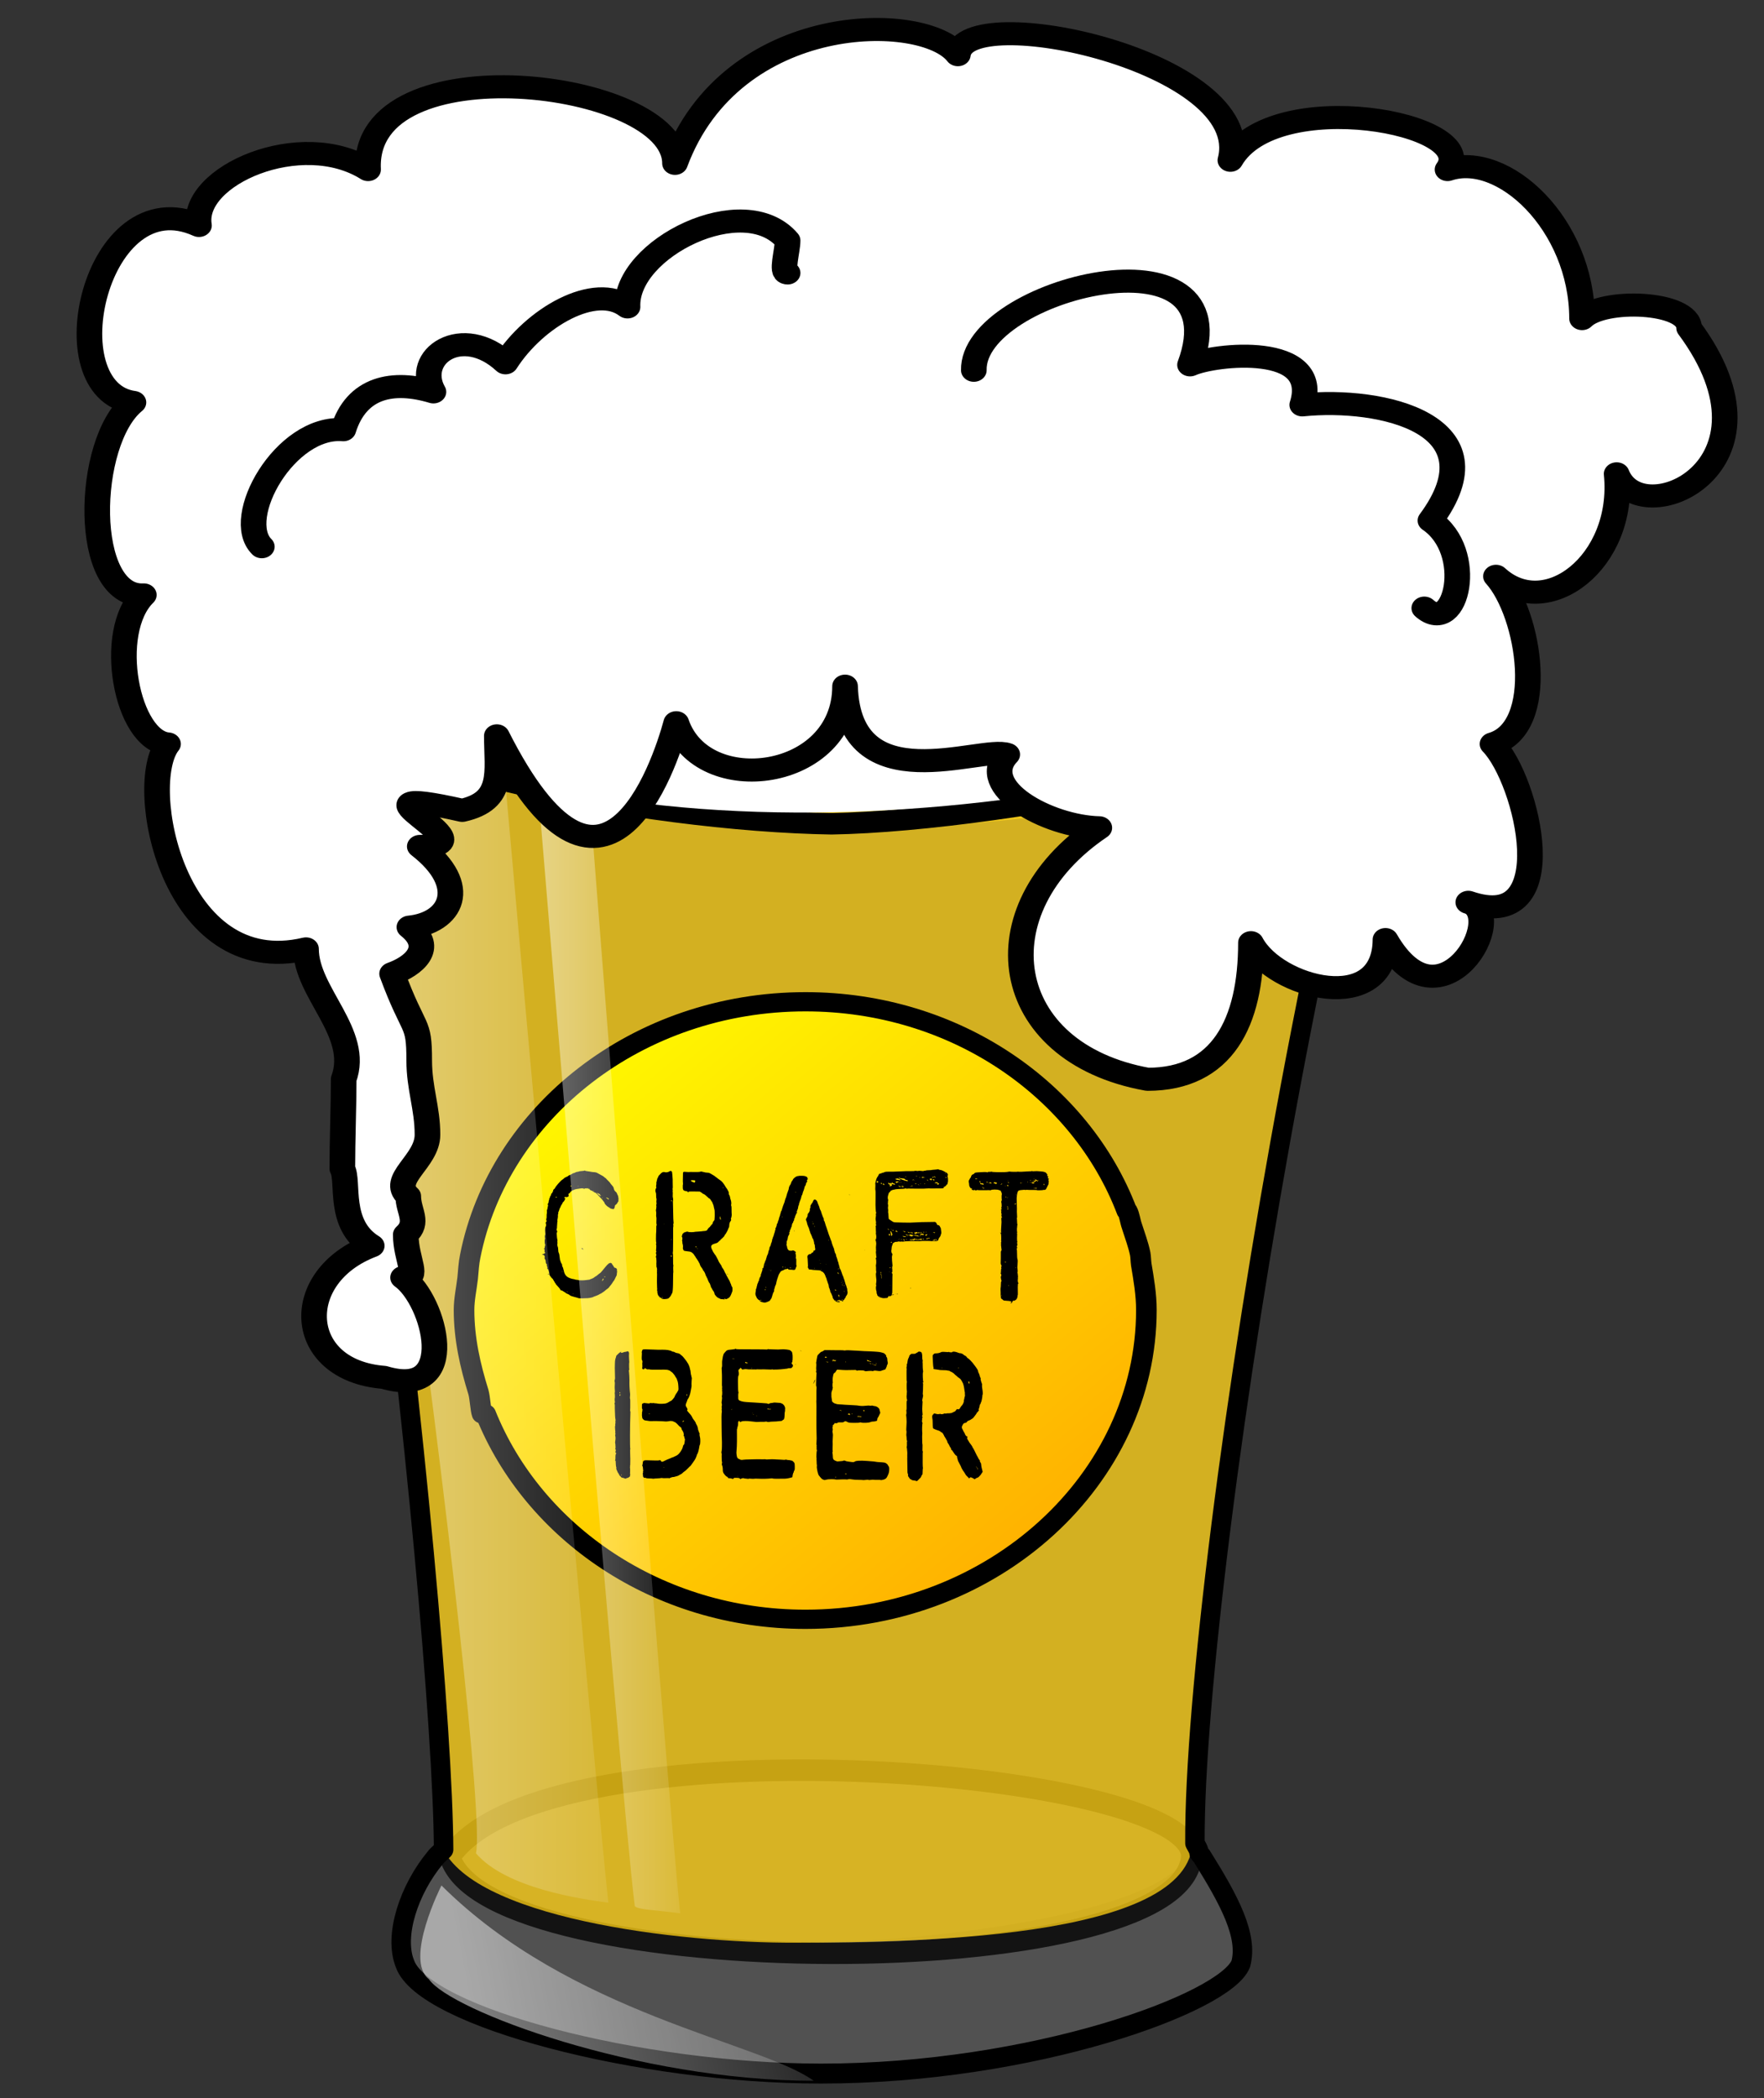 <?xml version="1.0" encoding="UTF-8" standalone="no"?>
<svg
   xmlns:dc="http://purl.org/dc/elements/1.1/"
   xmlns:cc="http://creativecommons.org/ns#"
   xmlns:rdf="http://www.w3.org/1999/02/22-rdf-syntax-ns#"
   xmlns:svg="http://www.w3.org/2000/svg"
   xmlns="http://www.w3.org/2000/svg"
   xmlns:xlink="http://www.w3.org/1999/xlink"
   xmlns:sodipodi="http://sodipodi.sourceforge.net/DTD/sodipodi-0.dtd"
   xmlns:inkscape="http://www.inkscape.org/namespaces/inkscape"
   id="svg1"
   height="880"
   width="740"
   version="1.1"
   inkscape:version="0.91 r13725"
   sodipodi:docname="craftbeerglass.svg">
  <rect width="100%" height="100%" fill="#333333" stroke="none"/>
  <sodipodi:namedview
     pagecolor="#ffffff"
     bordercolor="#666666"
     borderopacity="1"
     objecttolerance="10"
     gridtolerance="10"
     guidetolerance="10"
     inkscape:pageopacity="0"
     inkscape:pageshadow="2"
     inkscape:window-width="1916"
     inkscape:window-height="1035"
     id="namedview36"
     showgrid="false"
     fit-margin-top="0"
     fit-margin-left="0"
     fit-margin-right="0"
     fit-margin-bottom="0"
     units="px"
     inkscape:zoom="0.41894376"
     inkscape:cx="172.79307"
     inkscape:cy="422.38611"
     inkscape:window-x="4"
     inkscape:window-y="1"
     inkscape:window-maximized="1"
     inkscape:current-layer="g5004" />
  <defs
     id="defs3">
    <linearGradient
       id="linearGradient940">
      <stop
         id="stop941"
         stop-color="#fffb00"
         offset="0" />
      <stop
         id="stop942"
         stop-color="#ffac00"
         offset="1" />
    </linearGradient>
    <linearGradient
       id="linearGradient835">
      <stop
         id="stop836"
         stop-color="#fff"
         stop-opacity=".5"
         offset="0" />
      <stop
         id="stop837"
         stop-color="#fff"
         stop-opacity=".1"
         offset="1" />
    </linearGradient>
    <linearGradient
       id="linearGradient838"
       y2="101.413"
       xlink:href="#linearGradient940"
       y1="66.61"
       x2="24.195"
       x1="-7.552"
       gradientTransform="scale(1.015,0.985)"
       gradientUnits="userSpaceOnUse" />
    <linearGradient
       id="linearGradient840"
       y2="-0.727"
       xlink:href="#linearGradient940"
       y1="0.896"
       x2="-0.243"
       x1="0.935" />
    <linearGradient
       id="linearGradient842"
       y2="181.611"
       xlink:href="#linearGradient835"
       y1="183.269"
       x2="53.934"
       x1="36.78"
       gradientTransform="matrix(9.715,0,0,4.706,-179.255,-58.676)"
       gradientUnits="userSpaceOnUse" />
    <linearGradient
       id="linearGradient866"
       xlink:href="#linearGradient835"
       gradientTransform="matrix(3.294,0,0,13.878,-179.255,-58.676)"
       x1="85.858"
       y1="18.605"
       x2="129.278"
       y2="18.605"
       gradientUnits="userSpaceOnUse" />
    <linearGradient
       inkscape:collect="always"
       xlink:href="#linearGradient835"
       id="linearGradient5002"
       gradientTransform="matrix(2.356,0,0,19.409,-179.255,-58.676)"
       x1="164.238"
       y1="14.909"
       x2="193.908"
       y2="14.909"
       gradientUnits="userSpaceOnUse" />
  </defs>
  <g
     id="g5004">
    <g
       style="stroke:#000000;stroke-width:1pt;stroke-linecap:round;stroke-linejoin:round"
       transform="matrix(8.26,0,0,7.256,1962.9,653.084)"
       id="g902" />
    <g
       id="g5058"
       transform="matrix(0.976,0,0,1,14.47,-4.048)">
      <path
         id="path881"
         d="m 170.244,785.869 c -11.375,13.298 -17.877,32.599 -12.997,44.477 8.124,22.271 100.776,46.026 178.801,46.026 91.03,0 173.928,-29.694 180.43,-46.026 3.251,-11.878 -4.873,-26.725 -16.255,-44.477 -13.004,-29.694 -105.656,-43.057 -159.295,-40.087 -50.395,1.485 -141.424,1.485 -170.684,40.087 z"
         inkscape:connector-curvature="0"
         style="fill:#7f7f7f;fill-opacity:0.25;fill-rule:evenodd" />
      <path
         id="path888"
         d="m 573.375,287.844 c -9.774,32.883 -114.587,67.832 -231.64,61.9 -125.176,0 -223.515,-33.471 -223.515,-61.9 6.502,-22.49 103.219,-51.5 228.396,-51.5 125.176,0 220.243,27.525 226.759,51.5 z"
         style="fill:#fbd900;fill-opacity:0.75;fill-rule:evenodd;stroke-linecap:round"
         inkscape:connector-curvature="0" />
      <path
         id="path863"
         d="m 174.146,777.607 c 0,-96.507 -47.618,-520.335 -94.309,-615.48 29.713,47.35 184.574,61.19 256.869,59.234 82.041,2.492 246.939,-8.534 287.878,-64.637 -59.851,90.858 -128.371,497.522 -127.669,615.46 10.454,33.374 -114.134,46.865 -170.486,46.995 -49.85,0.194 -140.702,-10.328 -152.283,-41.572 z"
         inkscape:connector-curvature="0"
         style="fill:#e6ffff;fill-opacity:0.1;fill-rule:evenodd" />
      <path
         id="path930"
         d="m 178.594,782.9 c 16.064,53.256 314.34,54.612 318.724,0 1.459,-37.247 -277.834,-58.549 -318.724,0 z"
         inkscape:connector-curvature="0"
         style="fill:none;stroke:#000000;stroke-width:6.762pt" />
      <path
         id="path865"
         d="m 174.628,777.348 c 0,-96.507 -41.116,-391.216 -61.798,-495.263 29.713,47.35 168.318,64.153 227.602,62.197 67.415,2.492 194.908,-8.534 235.847,-64.63 -24.082,89.367 -79.584,374.271 -78.882,492.274 7.912,44.929 -114.134,46.865 -170.486,46.995 -49.85,0.194 -140.702,-10.328 -152.283,-41.572 z"
         inkscape:connector-curvature="0"
         style="fill:#ffcc00;fill-opacity:0.775;fill-rule:evenodd" />
      <path
         id="path924"
         d="m 352.032,87.678 c -151.553,0 -274.689,30.546 -274.689,68.387 0,3.692 2.174,7.359 4.427,10.897 46.443,94.635 93.572,513.454 94.075,612.865 -1.112,1.162 -2.571,2.13 -3.541,3.421 -11.382,13.362 -17.941,32.728 -13.061,44.541 8.124,22.271 100.818,46.026 178.844,46.026 91.03,0 173.893,-29.694 180.395,-46.026 3.251,-11.813 -5.001,-26.725 -16.383,-44.541 -0.312,-0.71 -1.14,-1.356 -1.551,-2.001 -0.085,-1.42 -1.07,-2.711 -1.771,-4.067 -0.028,-0.065 0.035,-0.129 0,-0.194 -0.701,-117.938 67.904,-524.621 127.684,-615.473 -0.779,1.117 0,-2.576 0,-5.448 0,-37.841 -122.881,-68.387 -274.427,-68.387 z"
         inkscape:connector-curvature="0"
         style="fill:#bfbfbf;fill-opacity:0.1;fill-rule:evenodd;stroke:#000000;stroke-width:8.368;stroke-linejoin:round" />
      <path
         id="path926"
         d="m 116.407,289.968 c 2.727,-19.869 136.254,-54.638 220.732,-52.152 83.111,2.485 231.632,22.348 238.432,50.913 6.8,28.558 -156.681,59.602 -232.985,60.848 -80.384,-1.246 -213.911,-26.079 -226.179,-59.608 z"
         style="fill:none;stroke:#000000;stroke-width:6.762pt;stroke-linecap:round"
         inkscape:connector-curvature="0" />
      <path
         id="path929"
         d="M 119.558,290.31 79.71,157.176 C 185.954,48.236 586.549,94.637 613.181,153.135 604.256,199.536 575.5,274.172 566.646,300.399 478.124,344.779 230.222,377.056 119.558,290.31 Z"
         style="fill:#ffffff;fill-rule:evenodd;stroke-linecap:round"
         inkscape:connector-curvature="0" />
      <g
         id="g943"
         transform="matrix(7.083,0,0,6.455,272.28,22.015)"
         style="stroke:#000000">
        <path
           id="path939"
           d="m 8.344,62.312 c -10.216,0.001 -18.621,7.217 -20.344,16.532 -0.092,0.468 -0.111,0.945 -0.156,1.437 -0.075,0.689 -0.219,1.357 -0.219,2.063 0,1.861 0.376,3.624 0.875,5.344 0.097,0.375 0.13,1.161 0.219,1.406 l 0.219,0 c 2.876,7.689 10.422,13.346 19.406,13.346 11.469,0 20.687,-9.143 20.687,-20.096 0,-1.017 -0.159,-1.99 -0.312,-2.969 -0.029,-0.23 -0.026,-0.465 -0.063,-0.687 -0.118,-0.612 -0.325,-1.19 -0.5,-1.782 -0.108,-0.317 -0.147,-0.732 -0.281,-1 l -0.031,0 c -2.785,-7.84 -10.395,-13.594 -19.5,-13.594 z"
           inkscape:connector-curvature="0"
           style="fill:url(#linearGradient838);fill-rule:evenodd;stroke-width:1.25;stroke-linejoin:round"
           sodipodi:nodetypes="cccscccsscccccc" />
        <g
           id="g4874"
           transform="matrix(0.1,0,0,-0.1,-3091.978,423.889)"
           style="fill:#000000;stroke:none">
          <g
             id="g4970"
             transform="matrix(0.013,0,0,0.016,30839.034,3215.425)">
            <path
               inkscape:connector-curvature="0"
               d="m 18788,18214 c -3,-3 -52,-7 -109,-10 -57,-3 -117,-7 -134,-10 -16,-3 -43,-7 -60,-10 -16,-3 -73,-6 -125,-6 -52,0 -97,-4 -100,-9 -3,-4 -31,-9 -63,-10 -31,-1 -57,-6 -57,-10 0,-5 -15,-6 -32,-4 -88,11 -201,15 -211,7 -8,-6 -38,-6 -81,0 -38,5 -76,6 -85,1 -20,-9 -71,-12 -226,-11 -169,1 -185,1 -330,-6 -283,-12 -630,-21 -695,-16 -63,4 -175,-12 -183,-26 -4,-8 -25,-14 -45,-14 -21,0 -46,-6 -57,-14 -11,-7 -36,-16 -55,-19 -59,-8 -90,-25 -90,-47 0,-11 -7,-23 -15,-26 -8,-4 -15,-15 -15,-25 0,-10 -4,-19 -9,-19 -18,0 -78,-107 -90,-160 -7,-30 -19,-74 -26,-97 -8,-24 -10,-45 -6,-48 5,-3 6,-40 4,-82 -7,-100 -5,-173 5,-187 4,-6 6,-117 4,-246 -5,-345 -4,-406 4,-500 5,-47 8,-92 9,-102 0,-9 3,-20 8,-24 11,-11 9,-62 -3,-69 -6,-3 -8,-16 -5,-28 3,-12 6,-31 6,-42 0,-20 -1,-29 -15,-111 -4,-24 -3,-60 4,-83 15,-58 19,-114 8,-128 -6,-7 -3,-25 6,-47 14,-34 14,-36 -6,-47 -11,-6 -17,-14 -12,-18 5,-3 9,-57 9,-119 0,-63 3,-119 7,-125 4,-6 2,-17 -3,-23 -7,-8 -5,-35 6,-79 10,-44 13,-86 9,-119 -10,-75 -20,-97 -41,-89 -15,5 -14,2 5,-19 12,-13 22,-35 22,-49 0,-13 4,-38 9,-55 5,-18 5,-51 0,-76 -11,-63 -13,-142 -6,-215 4,-38 3,-64 -3,-68 -6,-4 -8,-11 -4,-16 3,-6 8,-52 11,-102 3,-51 9,-98 15,-104 7,-9 6,-15 -5,-19 -21,-8 -31,-42 -18,-58 17,-20 21,-180 5,-224 -8,-25 -10,-51 -5,-74 5,-19 7,-68 5,-107 -2,-40 1,-84 7,-99 7,-18 6,-34 -2,-54 -14,-33 -16,-93 -5,-163 9,-58 16,-113 17,-135 2,-29 -9,-135 -16,-152 -4,-10 -2,-32 4,-49 8,-23 8,-36 0,-45 -20,-24 -10,-168 15,-209 7,-11 10,-31 6,-45 -5,-17 1,-39 17,-68 13,-24 21,-48 18,-53 -4,-5 -1,-9 4,-9 6,0 24,-14 41,-31 17,-18 46,-35 67,-40 21,-4 65,-15 98,-24 56,-16 102,-16 253,-3 7,1 20,14 27,28 8,15 21,30 29,33 10,4 13,13 9,24 -5,16 -4,16 9,-1 14,-18 20,-19 72,-7 31,7 54,16 51,21 -3,5 -1,11 5,15 5,3 10,16 10,29 0,12 6,28 12,34 10,10 13,106 13,392 0,208 3,382 7,385 9,9 -24,64 -42,69 -9,2 -6,4 6,5 25,1 39,38 22,58 -7,9 -7,13 1,13 8,0 10,11 6,33 -13,69 -12,148 1,155 9,5 10,18 4,52 -11,56 -31,320 -25,330 2,4 7,27 10,51 3,24 10,45 15,47 5,2 -4,21 -21,42 -17,21 -29,46 -28,56 2,11 0,25 -4,32 -5,6 -5,18 -1,24 5,7 9,31 9,53 3,71 17,139 36,167 11,14 19,38 19,53 0,18 6,29 20,32 11,3 20,9 20,14 0,5 8,9 19,9 10,0 24,7 31,15 9,11 32,15 79,15 37,0 72,5 78,11 7,7 30,8 74,1 41,-6 71,-6 85,0 15,7 28,6 43,-1 16,-9 26,-9 42,0 26,14 487,26 725,18 44,-1 85,1 91,4 15,10 482,7 488,-3 3,-4 20,-4 39,0 19,4 75,5 124,2 112,-6 154,6 176,53 9,19 15,38 14,43 -2,6 18,33 45,61 31,34 47,60 47,78 0,14 7,34 15,43 17,19 22,81 10,120 -4,14 -9,51 -12,83 -3,31 -9,57 -14,57 -5,0 -18,20 -29,44 -21,44 -52,66 -94,66 -25,0 -50,23 -60,56 -10,32 -59,74 -86,74 -608,-7 -741,-9 -945,-21 -187,-11 -218,-11 -545,-5 -363,7 -383,7 -428,17 -24,5 -69,27 -100,48 -32,21 -74,46 -94,55 -20,10 -39,25 -43,34 -4,9 -8,62 -10,117 -1,55 -8,113 -14,128 -6,16 -8,34 -5,39 10,16 3,132 -8,143 -3,3 -1,25 4,48 11,48 8,106 -5,124 -5,7 -6,17 -2,23 4,6 7,36 6,65 0,30 4,57 9,60 6,4 4,18 -5,35 -21,41 -19,116 6,180 11,30 24,66 28,80 4,14 12,25 18,25 13,0 63,47 63,60 0,14 121,55 160,55 17,0 40,5 51,11 11,5 88,12 172,15 200,6 277,11 284,18 10,10 63,7 84,-4 11,-6 19,-7 19,-1 0,5 48,8 118,5 64,-2 146,-3 182,-2 75,2 208,1 365,-2 61,-2 153,1 205,6 52,4 120,7 150,6 30,-2 62,-3 70,-3 27,-1 445,0 465,1 11,1 46,2 78,3 31,1 57,5 57,9 0,5 6,8 14,8 21,0 25,23 7,38 -14,12 -12,13 11,8 15,-4 30,-1 34,5 3,6 22,17 41,25 18,8 31,19 28,24 -3,5 4,14 15,20 11,6 18,16 14,22 -4,6 1,8 15,3 19,-6 21,-2 21,27 0,19 5,39 12,46 17,17 15,185 -2,217 -11,21 -11,32 -2,59 7,18 12,40 12,50 0,24 -63,86 -87,86 -10,0 -29,7 -41,16 -33,23 -163,76 -197,80 -70,9 -81,11 -102,22 -23,13 -56,16 -65,6 z m 379,-160 c -9,-9 -28,6 -21,18 4,6 10,6 17,-1 6,-6 8,-13 4,-17 z m -1357,-103 c 0,-5 10,-11 22,-14 12,-4 19,-9 15,-13 -3,-4 -21,3 -39,15 -22,14 -27,21 -15,21 9,0 17,-4 17,-9 z m -484,-48 c -8,-8 -36,5 -36,17 0,7 6,7 21,0 11,-7 18,-14 15,-17 z m 1364,2 c 26,-27 16,-33 -16,-10 -28,19 -100,9 -83,-11 17,-21 -11,-18 -38,4 -23,17 -22,17 23,19 24,1 53,7 62,12 24,14 26,14 52,-14 z m -520,-5 c 0,-10 -47,-30 -69,-30 -10,0 -28,8 -40,18 -21,17 -20,17 44,18 36,0 65,-2 65,-6 z m -190,-10 c 0,-5 -10,-10 -22,-10 -19,0 -20,2 -8,10 19,13 30,13 30,0 z m 230,-6 c 0,-2 -7,-4 -15,-4 -8,0 -15,4 -15,10 0,5 7,7 15,4 8,-4 15,-8 15,-10 z m 994,10 c 24,-9 8,-32 -19,-26 -15,2 -22,9 -18,18 6,15 13,17 37,8 z m -2177,-27 c -3,-9 10,-13 52,-15 135,-4 211,-23 211,-52 0,-14 8,-17 41,-14 30,2 47,-3 65,-19 22,-19 23,-22 7,-28 -10,-3 -36,-1 -58,4 -22,5 -49,11 -60,12 -11,1 -31,7 -45,13 -14,6 -54,19 -89,27 -54,14 -143,48 -161,62 -5,5 21,23 34,23 4,0 6,-6 3,-13 z m -7,-54 c 49,-21 53,-25 36,-35 -14,-8 -28,-8 -53,1 -18,7 -46,11 -61,10 -34,-3 -122,20 -122,32 0,5 12,9 28,9 15,0 34,5 42,10 19,13 60,4 130,-27 z m 1510,5 c 0,-4 0,-11 0,-15 0,-5 -4,-8 -10,-8 -5,0 -16,-9 -24,-20 -16,-20 -16,-20 -22,2 -4,13 -11,20 -20,16 -8,-3 -14,0 -14,5 0,6 -8,13 -17,15 -12,3 -8,7 15,12 18,4 35,11 38,16 6,10 54,-10 54,-23 z m -837,-28 c 10,0 16,-4 12,-10 -4,-6 -16,-5 -33,1 -18,7 -28,7 -30,0 -2,-6 -8,-11 -14,-11 -6,0 -3,9 7,20 13,14 22,17 29,10 5,-5 18,-10 29,-10 z m 955,8 c 15,-15 -4,-39 -26,-31 -36,11 -61,26 -56,35 8,12 68,10 82,-4 z m -317,-8 c 5,0 9,-6 9,-14 0,-8 6,-16 13,-19 6,-2 9,-7 6,-10 -3,-4 -21,7 -40,24 -20,18 -26,28 -16,25 10,-3 23,-6 28,-6 z m -2323,-63 32,-24 -35,-19 c -41,-22 -62,-10 -49,27 4,13 7,27 6,32 -4,13 14,7 46,-16 z m 981,-15 c 11,-11 9,-12 -14,-6 -24,6 -27,4 -22,-10 8,-19 -4,-21 -21,-4 -10,10 -14,8 -18,-10 -8,-29 -41,-29 -66,0 -14,16 -15,23 -6,29 7,4 15,6 19,3 4,-2 10,-1 12,3 9,14 101,10 116,-5 z m 121,-28 c 0,-2 -12,-4 -27,-4 -21,0 -24,3 -14,9 13,8 41,5 41,-5 z m 1725,-34 c 41,-21 39,-44 -5,-50 -39,-7 -60,-2 -60,12 0,5 3,7 8,5 4,-3 13,1 20,9 10,11 10,14 0,15 -7,0 -22,3 -33,5 -11,2 -33,6 -50,8 -16,2 -36,4 -42,5 -25,2 -12,21 15,22 15,0 36,4 47,9 13,5 28,3 45,-8 14,-9 39,-23 55,-32 z m -2137,15 c 11,-13 22,-22 25,-18 9,8 97,-26 97,-38 0,-5 -6,-9 -12,-9 -7,0 -22,-3 -34,-6 -13,-3 -28,1 -38,11 -12,13 -20,14 -30,6 -15,-12 -46,-5 -46,11 0,5 -4,7 -9,3 -6,-3 -4,-16 4,-32 16,-30 12,-43 -12,-43 -9,0 -24,-7 -33,-15 -10,-9 -24,-13 -33,-10 -12,5 -13,13 -5,42 9,32 1,64 -9,36 -7,-19 -15,-16 -50,16 -23,21 -29,31 -20,40 16,16 30,14 55,-9 22,-21 52,-18 52,5 0,8 8,11 21,8 13,-4 18,-11 14,-21 -5,-13 -2,-12 14,2 11,10 17,24 14,32 -9,23 14,16 35,-11 z m 327,15 c -3,-5 -10,-10 -16,-10 -5,0 -9,5 -9,10 0,6 7,10 16,10 8,0 12,-4 9,-10 z m -828,-24 c 1,-1 0,-11 -3,-23 -8,-30 -44,-19 -44,14 0,21 3,23 23,17 12,-3 23,-7 24,-8 z m 1060,8 c -3,-3 -12,-4 -19,-1 -8,3 -5,6 6,6 11,1 17,-2 13,-5 z m 546,-45 c -12,-12 -53,1 -53,17 0,10 6,11 31,2 17,-6 27,-14 22,-19 z m -1516,1 c -3,-12 -1,-20 6,-19 33,4 40,-1 22,-15 -17,-12 -24,-12 -47,0 -37,19 -38,54 -2,54 22,0 25,-4 21,-20 z m 1728,10 c -3,-5 -14,-10 -23,-9 -14,0 -13,2 3,9 27,11 27,11 20,0 z m 193,-15 c -3,-3 -13,-2 -22,1 -14,5 -15,9 -4,15 13,8 36,-6 26,-16 z m -308,-21 c 0,-8 -4,-12 -10,-9 -5,3 -10,10 -10,16 0,5 5,9 10,9 6,0 10,-7 10,-16 z m 30,-18 c 0,-3 -4,-8 -10,-11 -5,-3 -10,-1 -10,4 0,6 5,11 10,11 6,0 10,-2 10,-4 z m -907,-40 c 7,8 57,-22 57,-34 0,-16 -71,1 -81,19 -5,11 -17,19 -25,19 -8,0 -12,4 -9,10 4,6 15,4 29,-5 12,-8 25,-12 29,-9 z m 605,15 c 24,-15 -20,-19 -48,-4 l -25,13 30,0 c 17,0 36,-4 43,-9 z m -453,-21 c 1,-8 -4,-18 -10,-22 -6,-5 -6,-8 2,-8 6,0 18,6 25,13 7,8 19,12 26,10 23,-8 -15,-33 -51,-33 -27,0 -36,5 -40,22 -4,13 -1,26 6,30 18,12 42,5 42,-12 z m 394,-4 c -15,-13 -49,-25 -49,-17 0,5 8,12 18,14 24,6 36,8 31,3 z m -1069,-1735 c 0,-5 12,-12 28,-17 17,-5 21,-9 11,-11 -21,-5 -69,14 -69,27 0,5 7,10 15,10 8,0 15,-4 15,-9 z m 145,-11 c 3,-5 -1,-10 -9,-10 -9,0 -16,5 -16,10 0,6 4,10 9,10 6,0 13,-4 16,-10 z m 91,-40 c 8,0 14,-4 14,-10 0,-11 -30,-13 -54,-4 -9,3 -13,10 -10,16 3,5 13,7 21,4 8,-3 21,-6 29,-6 z m 169,-35 c 27,-22 28,-25 10,-31 -11,-5 -20,-3 -23,4 -2,7 -8,10 -13,6 -5,-3 -18,-2 -29,1 -16,5 -18,10 -10,26 14,25 28,24 65,-6 z m -248,-64 c 32,-62 32,-63 15,-98 -16,-34 -35,-45 -38,-23 -1,6 -2,11 -3,13 -2,1 -5,19 -7,40 -3,22 -11,57 -19,80 -8,22 -12,45 -9,49 12,18 30,0 61,-61 z m 520,63 c -3,-3 -12,-4 -19,-1 -8,3 -5,6 6,6 11,1 17,-2 13,-5 z m 63,-4 c 0,-5 14,-10 30,-10 17,0 30,-5 30,-11 0,-5 -8,-9 -17,-7 -10,1 -24,-1 -30,-5 -9,-5 -13,-3 -13,7 0,9 -9,16 -20,16 -11,0 -20,5 -20,10 0,6 9,10 20,10 11,0 20,-4 20,-10 z m 223,-41 c 37,-13 50,-29 22,-29 -21,0 -85,32 -85,43 0,5 6,7 13,4 6,-2 29,-10 50,-18 z m 703,10 c 7,-12 -15,-31 -28,-23 -4,3 -8,12 -8,20 0,17 26,19 36,3 z m 103,-3 c 9,-11 6,-12 -15,-8 -19,3 -22,7 -12,13 16,11 14,11 27,-5 z m -414,-4 c 6,-4 10,-16 10,-27 0,-17 -6,-19 -38,-17 -27,3 -37,0 -37,-11 0,-21 -29,-30 -36,-12 -4,8 -10,15 -16,15 -11,0 -42,29 -36,35 2,2 33,8 68,13 36,5 67,10 70,11 3,0 10,-3 15,-7 z m 215,-4 c 0,-15 -89,-12 -104,3 -6,5 13,8 47,6 31,-1 57,-5 57,-9 z m 607,-8 c 10,0 0,-19 -12,-24 -8,-3 -14,0 -12,7 1,8 -10,11 -30,11 -18,-1 -33,2 -33,6 0,14 23,17 55,8 16,-4 31,-8 32,-8 z m -1076,0 c 38,0 49,-4 49,-16 0,-13 -9,-14 -57,-8 -32,3 -61,8 -65,11 -15,8 -8,25 8,19 9,-3 38,-6 65,-6 z m 349,3 c 0,-5 -8,-17 -16,-28 -11,-14 -18,-16 -21,-7 -3,6 -11,12 -19,12 -8,0 -11,6 -8,15 6,15 64,22 64,8 z m -1376,-85 c -3,-10 0,-18 6,-18 6,0 8,-4 5,-10 -8,-14 -48,-13 -63,2 -8,8 -7,18 5,39 14,23 19,25 35,16 11,-7 16,-19 12,-29 z m 1526,30 c 30,1 57,-17 57,-38 0,-13 -10,-15 -56,-9 -90,11 -111,19 -111,41 0,19 4,20 43,13 23,-4 53,-7 67,-7 z m 225,-28 c 3,-5 -2,-10 -13,-10 -10,0 -24,-11 -30,-25 -6,-14 -15,-25 -20,-25 -10,0 -47,39 -41,43 32,24 94,34 104,17 z m -925,-14 c 0,-23 -12,-25 -65,-11 l -50,13 35,4 c 69,9 80,8 80,-6 z m 44,0 c -4,-10 5,-15 31,-18 30,-3 34,-2 21,7 -9,7 -16,16 -16,20 0,10 142,-5 157,-17 7,-5 17,-7 23,-3 5,3 10,0 10,-8 0,-21 -12,-28 -27,-16 -10,9 -13,8 -13,0 0,-29 -23,-38 -59,-25 -20,7 -46,13 -58,14 -12,0 -25,5 -28,10 -3,6 -15,10 -25,10 -21,0 -34,15 -25,30 9,15 15,12 9,-4 z m 1003,8 c -3,-3 -12,-4 -19,-1 -8,3 -5,6 6,6 11,1 17,-2 13,-5 z m -619,-26 c 32,1 42,-2 39,-11 -3,-9 6,-14 27,-15 17,-2 38,-10 46,-19 14,-14 13,-15 -5,-8 -11,5 -33,8 -49,7 -16,-1 -35,3 -42,9 -6,5 -36,12 -65,15 -76,8 -84,11 -70,28 10,11 19,12 44,3 18,-6 52,-10 75,-9 z m 191,-7 c 20,-13 -3,-23 -33,-15 -14,3 -23,10 -20,15 7,11 35,11 53,0 z m -609,-21 c 0,-5 -4,-10 -9,-10 -6,0 -13,5 -16,10 -3,6 1,10 9,10 9,0 16,-4 16,-10 z m -147,-15 c 81,-9 89,-25 13,-25 -60,0 -106,13 -106,31 0,6 6,9 13,6 8,-3 44,-8 80,-12 z m 1167,-85 c 0,-5 -20,-7 -45,-5 -25,3 -45,1 -45,-4 0,-5 -7,-12 -16,-15 -19,-7 -64,3 -64,14 0,9 85,26 107,22 6,-2 14,2 18,8 7,12 45,-5 45,-20 z m -709,-11 c 11,-5 39,-11 61,-11 23,0 48,-7 56,-15 10,-10 23,-12 41,-7 14,4 38,8 52,9 14,1 30,4 35,7 23,14 75,18 93,8 23,-12 29,-32 9,-29 -7,1 -21,-1 -31,-6 -10,-4 -40,-5 -68,-2 -27,3 -49,2 -49,-3 0,-10 -102,-2 -110,9 -4,5 -57,7 -98,2 -9,-1 -11,-9 -7,-23 5,-17 4,-19 -3,-9 -6,8 -19,12 -31,8 -12,-3 -21,-2 -21,2 0,4 -7,8 -15,8 -8,0 -15,-5 -15,-11 0,-6 -5,-5 -12,2 -15,15 -42,16 -32,1 4,-7 0,-9 -12,-6 -11,3 -34,8 -52,12 -52,11 -30,20 47,20 39,0 71,4 71,9 0,4 11,6 24,4 18,-4 26,0 29,14 6,21 11,22 38,7 z m -691,-9 c 0,-5 -2,-10 -4,-10 -3,0 -8,5 -11,10 -3,6 -1,10 4,10 6,0 11,-4 11,-10 z m 1126,-12 c 9,-30 -1,-32 -30,-5 l -26,25 25,0 c 15,0 27,-8 31,-20 z m -1026,-18 c 12,-8 12,-10 -5,-10 -11,0 -27,5 -35,10 -12,8 -12,10 5,10 11,0 27,-5 35,-10 z m 110,0 c 0,-5 9,-10 20,-10 20,0 20,0 0,-20 -23,-23 -34,-26 -27,-6 4,10 -4,18 -24,25 -37,13 -37,21 1,21 17,0 30,-4 30,-10 z m 130,0 c 0,-5 -12,-10 -26,-10 -14,0 -23,4 -19,10 3,6 15,10 26,10 10,0 19,-4 19,-10 z m 1390,-12 c 0,-17 -3,-19 -12,-10 -17,17 -33,15 -19,-2 10,-12 9,-13 -8,-9 -12,3 -17,11 -14,19 3,8 1,14 -3,14 -14,0 -40,-20 -29,-21 6,0 -1,-4 -14,-8 -32,-9 -92,-1 -85,10 3,5 16,9 30,9 13,0 24,4 24,9 0,4 29,9 65,10 61,2 65,0 65,-21 z m -1756,3 c 4,-5 -3,-7 -14,-4 -23,6 -26,13 -6,13 8,0 17,-4 20,-9 z m -348,-92 c 10,-11 14,-19 9,-18 -6,1 -18,-1 -28,-6 -25,-10 -31,-1 -15,24 7,12 13,21 14,21 0,0 9,-9 20,-21 z m -56,-1039 c 8,-5 12,-11 10,-14 -8,-7 -60,6 -60,15 0,12 31,11 50,-1 z m -45,-160 c 3,-5 1,-10 -4,-10 -6,0 -11,5 -11,10 0,6 2,10 4,10 3,0 8,-4 11,-10 z m -385,-46 c 0,-13 -4,-24 -10,-24 -5,0 -10,9 -10,20 0,11 -6,20 -12,20 -9,0 -8,3 2,9 19,13 30,4 30,-25 z m 3,-56 c 7,-25 0,-41 -14,-33 -12,8 -12,55 0,55 5,0 11,-10 14,-22 z m 9,-100 c -15,-15 -27,14 -17,40 6,15 8,15 18,-6 7,-16 7,-26 -1,-34 z m 1,-64 c -6,-15 -7,-15 -15,5 -10,28 1,51 13,28 5,-8 6,-23 2,-33 z m 424,-290 c -3,-3 -12,-4 -19,-1 -8,3 -5,6 6,6 11,1 17,-2 13,-5 z m -497,-456 c 0,-5 -4,-8 -10,-8 -5,0 -10,10 -10,23 0,18 2,19 10,7 5,-8 10,-18 10,-22 z m 173,-5 c -7,-2 -21,-2 -30,0 -10,3 -4,5 12,5 17,0 24,-2 18,-5 z"
               id="path4878" />
            <path
               inkscape:connector-curvature="0"
               d="m 2304,18160 c -12,-5 -70,-11 -129,-14 -58,-3 -113,-10 -120,-16 -8,-6 -36,-13 -62,-14 -26,-1 -58,-7 -70,-14 -12,-7 -29,-12 -37,-12 -9,0 -16,-4 -16,-9 0,-5 -23,-12 -52,-16 -28,-4 -60,-16 -72,-26 -11,-11 -28,-19 -38,-19 -10,0 -18,-4 -18,-10 0,-5 -9,-10 -19,-10 -11,0 -23,-4 -26,-10 -3,-5 -17,-10 -30,-10 -13,0 -36,-11 -51,-25 -15,-14 -31,-25 -36,-25 -5,0 -25,-7 -46,-17 -20,-9 -40,-17 -44,-17 -3,-1 -10,-4 -14,-8 -4,-5 -14,-8 -21,-8 -8,0 -28,-13 -44,-30 -16,-16 -57,-44 -90,-61 -76,-41 -316,-283 -333,-336 -3,-10 -19,-27 -36,-36 -16,-10 -30,-24 -30,-30 0,-7 -4,-6 -10,3 -7,11 -8,7 -4,-15 4,-22 -1,-39 -20,-64 -14,-19 -26,-40 -26,-47 0,-7 -8,-15 -18,-19 -20,-6 -42,-44 -42,-72 0,-9 -11,-26 -24,-38 -14,-13 -23,-25 -20,-27 8,-9 -17,-66 -32,-72 -10,-4 -11,-11 -4,-31 7,-19 6,-25 -4,-25 -10,0 -16,-19 -21,-65 -6,-50 -13,-70 -33,-90 -24,-24 -24,-26 -8,-44 13,-14 15,-24 8,-38 -5,-10 -12,-38 -15,-63 -7,-61 -26,-120 -38,-120 -6,0 -7,-6 -2,-12 9,-15 5,-142 -5,-145 -4,-2 -6,-40 -5,-85 2,-55 -2,-91 -12,-110 -12,-26 -12,-33 2,-63 16,-33 15,-34 -14,-72 -28,-36 -29,-39 -12,-55 14,-13 16,-24 9,-46 -5,-20 -4,-34 3,-42 9,-10 9,-14 0,-17 -30,-11 -49,-86 -47,-193 1,-58 5,-113 8,-122 4,-9 2,-26 -4,-38 -18,-34 -23,-99 -9,-131 9,-23 9,-32 -1,-43 -21,-26 -15,-212 7,-220 10,-4 10,-11 2,-33 -6,-15 -13,-39 -15,-53 -8,-69 -15,-89 -28,-84 -8,3 -17,1 -21,-5 -3,-6 0,-11 8,-11 27,0 38,-25 29,-67 -7,-29 -6,-42 3,-49 7,-5 16,-19 20,-32 5,-16 2,-24 -12,-28 -10,-3 -31,-12 -48,-19 -16,-8 -42,-17 -57,-20 -38,-10 -23,-28 17,-22 27,5 38,0 58,-23 14,-15 23,-31 20,-34 -3,-3 -1,-12 6,-19 9,-11 8,-17 -3,-26 -11,-9 -12,-18 -2,-44 6,-18 19,-41 29,-51 9,-11 18,-27 18,-35 1,-9 2,-27 4,-41 4,-60 17,-91 41,-100 27,-10 33,-30 9,-30 -8,0 -15,-4 -15,-10 0,-5 7,-10 16,-10 11,0 14,-8 12,-32 -2,-20 3,-37 12,-44 11,-9 12,-17 3,-36 -10,-22 -8,-27 18,-42 16,-9 29,-25 29,-35 0,-10 8,-36 17,-57 9,-22 18,-59 20,-84 5,-58 10,-73 24,-64 7,4 7,-1 -1,-16 -10,-20 -10,-21 8,-16 16,5 22,0 30,-24 6,-16 18,-30 26,-30 9,0 16,-9 16,-20 0,-11 6,-20 14,-20 17,0 76,-59 76,-77 0,-7 4,-13 10,-13 5,0 12,-11 16,-25 3,-13 11,-23 17,-22 6,1 15,-14 21,-33 6,-19 18,-36 26,-38 22,-5 37,-22 20,-22 -8,0 1,-14 20,-31 127,-115 188,-181 203,-222 4,-12 15,-18 29,-16 26,2 51,-8 123,-51 28,-17 62,-35 78,-41 15,-6 27,-15 27,-20 0,-5 5,-9 12,-9 6,0 30,-8 52,-19 23,-10 56,-24 74,-31 17,-7 32,-16 32,-21 0,-5 6,-9 13,-9 7,0 18,-5 25,-12 6,-6 22,-13 34,-15 13,-2 32,-7 43,-12 11,-5 56,-16 100,-26 83,-17 175,-41 210,-53 23,-9 273,-8 425,2 100,6 259,38 270,55 3,5 30,14 60,21 30,8 60,17 65,21 6,3 36,14 68,24 31,10 57,21 57,24 0,4 29,18 65,32 36,13 65,27 65,30 0,4 15,13 33,20 29,12 109,65 181,121 16,13 43,29 59,37 30,15 87,67 87,80 0,4 18,23 40,42 22,19 58,60 80,91 41,59 58,81 97,123 11,13 38,57 58,97 20,40 44,81 53,90 9,12 16,42 18,84 1,36 8,72 15,80 7,8 7,14 1,14 -12,0 -23,38 -12,45 13,8 -1,53 -25,75 -13,12 -41,24 -63,27 -33,4 -43,11 -53,35 -7,16 -29,48 -51,70 -21,22 -38,45 -38,51 0,17 -40,41 -70,43 -29,1 -110,-34 -110,-47 0,-5 -6,-9 -13,-9 -7,0 -56,-46 -108,-101 -149,-160 -236,-249 -243,-249 -9,0 -125,-79 -156,-105 -14,-12 -41,-28 -60,-35 -19,-7 -46,-23 -60,-35 -27,-23 -117,-64 -158,-71 -14,-3 -35,-10 -46,-16 -24,-14 -28,-15 -121,-22 -38,-4 -92,-9 -120,-13 -72,-10 -296,-7 -304,4 -3,5 -35,10 -70,11 -35,2 -73,7 -84,13 -11,6 -36,12 -56,14 -112,9 -277,64 -329,109 -15,13 -37,33 -49,43 -30,26 -83,128 -87,167 -2,18 -10,48 -19,66 -10,18 -17,44 -17,57 0,12 -9,32 -20,43 -11,11 -18,20 -15,20 2,0 -3,19 -11,42 -8,23 -12,48 -10,55 3,7 1,13 -3,13 -12,0 -55,70 -57,92 -1,10 -9,29 -18,44 -10,14 -19,50 -21,80 -2,29 -6,58 -10,64 -4,6 -8,35 -9,63 -2,30 -12,71 -25,96 -28,54 -31,67 -35,164 -3,53 -9,86 -22,105 -19,29 -26,130 -9,135 6,2 5,14 -3,31 -7,16 -9,33 -4,40 9,12 9,62 -1,86 -12,32 -19,78 -22,146 -3,39 -5,75 -6,80 -4,24 2,54 15,67 9,8 11,19 6,27 -4,7 -6,19 -3,27 3,8 0,13 -8,11 -18,-4 -25,58 -9,77 6,8 11,24 10,37 -1,13 -1,25 0,28 3,8 10,97 13,167 2,34 6,65 10,69 10,11 8,26 -3,19 -6,-3 -6,5 -1,22 15,50 32,179 25,196 -3,9 -3,25 2,35 4,9 8,20 8,24 1,3 4,9 8,13 4,4 3,18 -2,31 -5,13 -6,24 -2,24 4,0 13,15 21,33 7,17 19,46 27,64 8,17 14,38 14,46 0,8 6,17 13,20 6,2 20,27 30,54 10,27 36,71 57,97 22,27 43,59 46,72 3,13 9,24 13,24 15,0 81,74 81,90 0,9 8,25 19,36 18,20 18,21 -3,35 -11,8 -28,17 -36,20 -11,5 -5,11 20,22 19,8 38,13 43,10 15,-9 77,-10 77,-2 0,5 3,8 8,8 23,-4 42,3 42,15 0,8 5,16 12,18 8,3 9,12 0,36 -14,40 -7,60 23,68 22,5 67,44 51,44 -13,0 59,56 94,72 58,28 162,60 210,64 25,3 95,12 155,20 99,14 114,14 155,0 40,-14 47,-14 77,1 25,12 39,13 63,4 31,-10 59,-6 72,13 5,7 8,6 8,-2 0,-21 26,-42 37,-31 5,5 18,7 27,3 13,-5 14,-9 5,-14 -8,-6 2,-15 29,-29 22,-11 44,-26 48,-32 5,-8 9,-7 14,2 7,10 12,10 25,-1 10,-8 25,-19 35,-25 10,-5 40,-22 66,-37 25,-16 57,-28 70,-28 13,0 24,-5 24,-11 0,-5 4,-7 10,-4 6,3 7,-1 4,-9 -4,-9 -1,-16 6,-16 7,0 33,-20 59,-44 77,-75 135,-129 184,-173 26,-22 47,-45 47,-50 0,-4 18,-25 41,-46 22,-21 39,-46 38,-55 -4,-29 110,-137 176,-166 33,-15 62,-30 65,-34 12,-17 68,-39 97,-40 18,0 40,-5 49,-10 42,-23 94,42 98,122 1,21 9,34 23,42 39,19 80,58 98,94 10,19 24,39 32,43 7,5 12,11 10,15 -3,4 -1,34 3,67 5,41 3,70 -7,92 -7,18 -10,39 -7,47 3,9 2,16 -3,16 -6,0 -18,19 -28,43 -30,73 -42,91 -78,117 -42,29 -80,76 -82,99 -1,9 -7,26 -13,38 -7,12 -12,29 -12,38 0,8 -15,31 -32,49 -90,92 -135,142 -139,153 -2,6 -39,41 -83,77 -43,36 -85,74 -93,86 -8,11 -20,20 -27,20 -7,0 -22,9 -34,20 -44,41 -127,87 -252,140 -41,18 -89,41 -106,51 -27,16 -117,32 -184,31 -14,0 -47,4 -75,9 -27,5 -68,11 -90,14 -22,2 -53,6 -70,9 -16,3 -56,8 -87,11 -32,4 -58,11 -58,16 0,11 -8,11 -36,-1 z m -594,-620 c 0,-16 -7,-20 -31,-20 -40,0 -21,27 29,39 1,1 2,-8 2,-19 z m 315,-10 c 3,-5 -1,-10 -9,-10 -9,0 -16,5 -16,10 0,6 4,10 9,10 6,0 13,-4 16,-10 z m 272,-36 c -3,-3 -12,-4 -19,-1 -8,3 -5,6 6,6 11,1 17,-2 13,-5 z m 138,-44 c 3,-5 1,-10 -4,-10 -6,0 -11,5 -11,10 0,6 2,10 4,10 3,0 8,-4 11,-10 z m 325,-105 c 0,-8 -2,-15 -4,-15 -2,0 -6,7 -10,15 -3,8 -1,15 4,15 6,0 10,-7 10,-15 z m 170,-95 c 6,-11 15,-18 21,-15 7,5 59,-18 98,-42 2,-1 -2,-9 -9,-18 -11,-13 -9,-15 14,-15 28,0 35,-14 11,-24 -18,-7 -45,2 -45,15 0,5 -11,14 -25,19 -14,5 -28,17 -31,25 -4,10 -13,13 -25,10 -15,-5 -19,-1 -19,17 0,13 -5,29 -12,36 -9,9 -9,12 0,12 6,0 16,-9 22,-20 z m -1910,-159 c 0,-5 -7,-14 -15,-21 -18,-15 -42,1 -31,19 8,13 46,15 46,2 z m 2145,-39 c -7,-8 -35,7 -35,18 0,6 7,6 20,-2 10,-7 17,-14 15,-16 z m 233,2 c 5,-9 11,-14 13,-13 2,2 15,-4 27,-13 23,-16 23,-17 5,-27 -14,-7 -23,-7 -32,2 -7,7 -17,12 -23,12 -6,0 -13,6 -16,14 -3,9 0,11 9,5 12,-6 12,-5 1,8 -7,9 -22,13 -37,10 -14,-2 -25,0 -25,5 0,17 69,14 78,-3 z M 1290,14060 c 0,-5 -4,-10 -9,-10 -6,0 -13,5 -16,10 -3,6 1,10 9,10 9,0 16,-4 16,-10 z m 1984,-196 c 20,-8 11,-24 -15,-24 -19,0 -25,11 -12,23 8,8 8,8 27,1 z m -69,-94 c 4,-6 -5,-24 -19,-41 -14,-17 -26,-35 -26,-40 0,-5 -4,-9 -10,-9 -19,0 -9,37 23,88 10,15 24,16 32,2 z m -1685,-530 c -29,-8 -40,-3 -21,10 8,4 21,5 30,2 12,-5 10,-8 -9,-12 z m 275,-70 c -3,-5 -14,-10 -23,-9 -14,0 -13,2 3,9 27,11 27,11 20,0 z"
               id="path4880" />
            <path
               inkscape:connector-curvature="0"
               d="m 6270,18128 c -59,-32 -161,-45 -210,-26 -46,17 -117,-1 -168,-43 -97,-81 -141,-128 -135,-145 2,-6 -8,-23 -22,-38 -14,-15 -25,-38 -25,-51 0,-13 -4,-26 -9,-29 -4,-3 -11,-28 -15,-55 -4,-28 -11,-53 -16,-56 -6,-4 -7,-13 -2,-22 5,-9 5,-35 -1,-62 -14,-71 -15,-85 -3,-104 8,-12 8,-22 -2,-35 -45,-62 -51,-130 -16,-197 10,-20 14,-56 13,-122 -1,-61 3,-98 11,-108 8,-9 10,-30 6,-57 -10,-65 -10,-89 -1,-131 5,-24 3,-42 -4,-51 -10,-11 -9,-56 0,-91 2,-6 -1,-30 -6,-55 -5,-25 -8,-51 -6,-57 1,-7 -2,-13 -7,-13 -6,0 -7,-15 -1,-38 14,-64 17,-114 10,-168 -5,-32 -3,-67 5,-93 7,-24 10,-66 7,-99 -8,-85 -4,-194 8,-208 7,-9 6,-19 -4,-36 -12,-18 -14,-49 -12,-133 2,-60 1,-113 -2,-118 -6,-10 -13,-177 -12,-307 0,-75 3,-102 14,-151 4,-16 1,-31 -8,-40 -12,-12 -12,-17 -1,-27 11,-10 12,-39 8,-129 -3,-65 -7,-120 -10,-124 -2,-4 3,-13 12,-20 14,-12 14,-14 -1,-25 -10,-7 -15,-19 -12,-27 3,-8 1,-20 -3,-27 -5,-8 -3,-19 6,-27 16,-17 19,-73 3,-73 -5,0 -8,-4 -4,-10 3,-5 0,-18 -7,-29 -11,-17 -10,-23 6,-34 11,-8 16,-18 13,-23 -3,-6 -2,-40 3,-76 4,-37 5,-94 1,-127 -4,-33 -3,-67 1,-76 5,-8 5,-22 -1,-32 -6,-12 -5,-26 5,-45 8,-15 16,-41 18,-58 2,-17 6,-33 9,-36 3,-4 1,-17 -4,-31 -6,-16 -6,-30 0,-37 6,-6 6,-18 2,-25 -5,-7 -6,-34 -3,-59 2,-26 4,-54 3,-62 -8,-93 -6,-465 2,-533 8,-64 8,-90 0,-98 -9,-9 -8,-16 3,-27 8,-8 13,-21 9,-29 -10,-27 18,-137 43,-171 18,-25 29,-32 45,-28 12,3 16,3 10,0 -7,-3 -13,-11 -13,-17 0,-15 55,-47 81,-47 11,0 18,-4 15,-8 -6,-11 51,-45 63,-37 5,3 12,1 15,-4 7,-10 142,-5 212,9 41,9 61,21 102,62 29,28 52,55 52,59 0,4 6,14 13,21 6,7 21,31 32,53 11,22 23,42 27,45 15,12 32,176 34,335 1,94 4,245 5,338 1,92 5,167 9,167 4,0 4,20 -1,45 -8,44 -4,213 5,223 3,2 1,13 -5,24 -6,10 -10,53 -9,96 1,42 0,111 -1,152 -1,41 -1,98 0,127 1,28 -3,62 -8,76 -5,14 -7,27 -5,30 3,3 7,45 10,93 5,112 10,824 6,884 -2,25 1,67 7,93 7,33 7,55 1,68 -8,13 -6,29 5,55 12,29 13,45 4,82 -6,27 -13,181 -15,357 -2,171 -6,349 -10,398 -4,49 -3,87 2,87 13,0 9,113 -6,139 -8,17 -10,52 -6,122 5,62 3,106 -4,118 -6,13 -6,22 0,26 5,3 7,11 5,18 -9,26 -12,97 -3,97 4,0 5,46 2,103 -3,56 -4,120 -3,142 4,63 1,127 -15,295 -10,103 -15,126 -34,142 -31,28 -55,27 -112,-4 z m 135,-1199 c -9,-14 -45,-11 -45,4 0,8 3,17 6,20 10,9 46,-12 39,-24 z m -368,-945 c -3,-3 -12,-4 -19,-1 -8,3 -5,6 6,6 11,1 17,-2 13,-5 z m 338,-614 c 3,-5 -1,-10 -9,-10 -9,0 -16,5 -16,10 0,6 4,10 9,10 6,0 13,-4 16,-10 z m -10,-661 c 4,-6 13,-8 19,-6 7,3 19,1 27,-5 11,-8 10,-9 -3,-4 -12,3 -18,0 -18,-9 0,-20 -36,-19 -44,1 -12,31 3,50 19,23 z m -396,-1714 c 3,-16 1,-17 -11,-7 -8,6 -17,10 -20,7 -2,-3 -5,2 -5,10 0,23 31,14 36,-10 z"
               id="path4882" />
            <path
               inkscape:connector-curvature="0"
               d="m 23189,18155 c -1,-5 -1,-13 -1,-16 1,-3 -27,-5 -61,-3 -34,1 -116,-2 -182,-7 -159,-13 -353,-17 -387,-8 -15,4 -30,3 -33,-2 -6,-9 -350,-4 -365,6 -5,3 -40,-2 -78,-10 -58,-12 -281,-19 -472,-15 -173,3 -274,10 -282,18 -7,7 -20,7 -39,0 -15,-5 -52,-7 -81,-5 -40,4 -54,2 -63,-10 -10,-13 -17,-14 -46,-4 -34,11 -201,9 -409,-5 -141,-10 -153,-13 -181,-48 -9,-11 -38,-27 -65,-36 -39,-13 -53,-24 -71,-56 -12,-21 -22,-47 -22,-57 -1,-10 -11,-22 -23,-27 -13,-5 -20,-9 -15,-9 8,-1 -16,-43 -42,-74 -21,-25 -30,-94 -14,-106 4,-3 9,-35 11,-70 2,-52 8,-74 33,-113 17,-26 34,-47 37,-46 4,0 22,-5 40,-12 34,-13 41,-27 17,-36 -8,-4 -15,-10 -15,-14 0,-11 144,-29 154,-19 6,6 5,9 -3,9 -7,0 -9,5 -6,10 4,6 15,0 27,-15 15,-20 23,-23 38,-15 11,6 23,9 27,9 4,-1 17,2 27,6 12,5 21,5 23,-1 2,-5 93,-8 220,-6 311,3 364,3 375,-4 6,-4 13,-2 17,3 25,36 325,38 391,3 10,-6 30,-10 44,-10 17,0 27,-7 32,-22 4,-13 16,-35 27,-49 20,-28 32,-105 17,-114 -9,-5 -4,-190 5,-205 3,-5 -2,-15 -10,-23 -15,-16 -21,-78 -8,-90 4,-4 8,-44 10,-88 4,-69 2,-83 -14,-95 -12,-9 -13,-13 -5,-14 7,0 10,-5 7,-11 -4,-5 1,-19 11,-30 15,-17 15,-19 1,-19 -9,0 -21,-9 -27,-20 -8,-15 -6,-24 10,-40 11,-11 16,-20 11,-20 -17,0 -19,-42 -5,-91 10,-33 12,-55 5,-67 -13,-25 -2,-70 23,-88 l 21,-16 -22,5 c -28,6 -34,-17 -27,-108 3,-38 5,-74 5,-80 0,-41 -12,-212 -17,-265 -9,-87 -7,-142 7,-150 16,-10 -14,-20 -43,-14 -20,5 -21,4 -6,-6 33,-21 42,-54 44,-155 2,-55 3,-111 3,-124 1,-14 -5,-28 -12,-33 -8,-5 -8,-8 -1,-8 19,0 23,-26 9,-53 -9,-18 -11,-37 -5,-61 4,-20 4,-38 0,-41 -5,-3 -4,-20 0,-38 5,-17 11,-64 13,-103 2,-39 7,-76 11,-82 3,-6 -2,-19 -13,-29 -24,-23 -24,-20 -21,-316 0,-92 -2,-172 -5,-177 -9,-15 16,-92 38,-117 17,-20 18,-23 4,-23 -22,0 -30,-33 -15,-65 9,-21 9,-28 -1,-34 -8,-5 -13,-36 -14,-89 -1,-44 -5,-84 -9,-88 -12,-11 -10,-19 12,-44 19,-22 19,-70 -1,-78 -4,-2 -5,-10 -2,-18 3,-8 1,-14 -5,-14 -9,0 -7,-12 13,-110 4,-19 12,-40 17,-46 5,-8 2,-18 -9,-30 -14,-14 -18,-37 -20,-124 -1,-58 -6,-117 -11,-131 -5,-13 -7,-55 -5,-94 3,-38 5,-86 5,-105 -2,-101 0,-135 6,-138 4,-1 6,-20 4,-41 -4,-43 19,-81 50,-81 21,0 32,-17 16,-23 -7,-3 -1,-6 15,-6 16,-1 27,-7 27,-15 0,-8 8,-14 18,-14 9,1 35,-3 57,-7 22,-4 81,-9 130,-10 50,-1 103,-7 118,-13 16,-7 35,-12 43,-12 8,0 14,-9 14,-20 0,-31 -3,-35 -28,-32 -15,2 -21,-1 -17,-8 8,-14 63,-9 77,7 5,7 8,20 4,28 -3,8 -1,15 5,15 14,0 39,26 39,39 0,14 16,14 40,1 13,-7 21,-6 30,5 7,8 21,15 31,15 11,0 19,5 19,10 0,6 6,10 14,10 8,0 17,9 21,19 3,11 12,22 20,25 8,3 15,16 15,28 0,13 7,31 15,42 10,13 11,24 5,36 -7,13 -5,21 4,29 10,9 13,39 9,134 -5,157 -4,261 3,313 5,36 9,41 27,36 20,-4 19,-2 -6,22 -22,20 -27,33 -23,51 3,13 2,26 -3,29 -5,4 -5,23 1,48 5,24 7,60 4,81 -5,26 -3,37 6,37 8,0 9,3 3,8 -5,4 -11,32 -12,62 -1,30 -6,68 -12,83 -8,20 -8,33 0,45 8,13 8,39 0,98 -7,43 -12,84 -11,89 0,6 3,35 6,65 14,135 15,242 4,255 -7,8 -13,33 -15,57 -1,24 -4,45 -5,48 -1,3 -3,71 -4,151 -1,99 -5,151 -13,161 -10,12 -9,19 8,37 20,21 20,23 4,48 -12,18 -14,28 -6,36 6,6 11,21 11,33 0,12 6,25 13,28 10,5 10,7 0,12 -8,3 -13,26 -13,60 0,36 4,54 13,54 8,0 7,3 -3,10 -12,7 -15,34 -15,127 -1,65 2,132 5,148 4,17 2,38 -4,49 -8,13 -8,20 1,23 8,3 9,13 2,36 -10,34 -11,166 -1,182 3,5 5,24 3,42 -1,17 3,41 9,53 9,16 9,25 0,35 -7,8 -12,58 -13,124 -1,61 -6,111 -10,111 -5,0 -5,6 1,13 13,16 15,57 6,162 -7,74 -7,115 -3,220 1,22 -2,123 -6,225 -9,220 -9,213 0,270 4,25 9,61 11,80 5,48 26,110 46,138 19,27 64,40 163,47 39,3 90,7 115,9 25,3 50,0 56,-5 7,-6 15,-6 18,-1 3,5 38,7 78,5 79,-5 125,-6 263,-5 132,1 194,-2 189,-9 -6,-10 270,-3 296,8 14,6 34,7 44,4 26,-10 84,18 92,44 4,11 17,34 29,50 12,17 32,51 44,77 13,27 27,51 32,54 6,3 9,24 8,47 -1,23 2,54 6,68 4,16 2,30 -4,33 -16,10 -13,47 6,68 15,17 15,18 -5,18 -22,0 -35,14 -39,43 -2,10 3,17 12,17 8,0 15,7 15,15 0,9 -6,12 -15,9 -9,-4 -18,1 -22,12 -3,11 -11,22 -17,27 -8,5 -6,11 4,18 11,7 12,12 3,15 -7,3 -9,12 -6,20 3,8 2,14 -3,13 -23,-4 -36,2 -31,15 3,8 -6,19 -21,27 -15,8 -29,17 -32,21 -9,11 -123,36 -175,37 -27,1 -85,5 -128,9 -69,7 -114,7 -270,-1 -34,-1 -51,2 -57,13 -5,8 -10,11 -11,5 z m -2549,-322 c 24,-6 23,-6 -9,-14 -32,-7 -81,6 -81,21 0,7 47,3 90,-7 z m 2665,-13 c -3,-5 -14,-10 -23,-10 -15,0 -15,2 -2,10 20,13 33,13 25,0 z m 120,-39 c 65,-30 83,-51 45,-51 -11,0 -23,6 -26,14 -5,12 -12,12 -50,-1 -24,-8 -44,-19 -44,-24 0,-13 -47,-11 -55,2 -4,6 -13,8 -21,5 -8,-3 -14,1 -14,10 0,12 6,15 22,11 13,-4 29,0 40,10 13,12 21,13 31,4 8,-6 17,-8 20,-4 4,3 -2,13 -13,20 -11,8 -18,19 -15,24 8,12 7,13 80,-20 z m 95,-1 c 0,-5 -8,-10 -17,-10 -15,0 -16,2 -3,10 19,12 20,12 20,0 z m -365,-10 c 3,-5 -3,-10 -14,-10 -11,0 -23,5 -26,10 -3,6 3,10 14,10 11,0 23,-4 26,-10 z m -1055,-10 c 0,-5 -5,-10 -11,-10 -5,0 -7,5 -4,10 3,6 8,10 11,10 2,0 4,-4 4,-10 z m 1146,-19 c -6,-9 -46,-22 -46,-15 0,3 10,9 23,14 29,11 29,11 23,1 z m -2456,-13 c 17,-11 18,-14 4,-29 -14,-16 -17,-16 -34,-1 -14,12 -17,19 -8,29 13,16 14,16 38,1 z m 355,-28 c 24,-10 22,-11 -32,-14 -30,-1 -43,2 -43,11 0,15 44,16 75,3 z m 1870,0 c 3,-5 -1,-10 -9,-10 -8,0 -18,5 -21,10 -3,6 1,10 9,10 8,0 18,-4 21,-10 z m -1531,-12 c -4,-7 -3,-8 5,-4 6,4 25,1 41,-8 17,-8 30,-10 30,-5 0,6 4,7 10,4 16,-10 -39,-63 -61,-58 -10,3 -19,12 -19,19 0,10 -7,13 -25,8 -14,-3 -33,-3 -42,0 -15,6 -15,8 -3,16 11,7 12,10 2,10 -7,0 -11,4 -8,9 3,5 15,7 26,4 11,-3 20,0 20,6 0,6 7,11 16,11 9,0 12,-5 8,-12 z m 1641,2 c 3,-5 2,-10 -4,-10 -5,0 -13,5 -16,10 -3,6 -2,10 4,10 5,0 13,-4 16,-10 z m 55,1 c 0,-5 -7,-11 -15,-15 -15,-5 -20,5 -8,17 9,10 23,9 23,-2 z m 114,-5 c 22,8 28,-24 6,-36 -26,-14 -83,-13 -98,2 -18,18 -15,28 8,28 11,0 20,4 20,10 0,6 9,6 25,0 14,-5 31,-7 39,-4 z m -1994,-21 23,-25 -26,0 c -15,0 -36,6 -47,12 -16,10 -24,10 -40,0 -16,-10 -20,-10 -20,1 0,13 41,34 71,36 8,1 26,-10 39,-24 z m 824,19 c 18,-7 12,-24 -8,-24 -7,0 -21,7 -32,15 -19,14 -19,14 3,15 12,0 28,-3 37,-6 z m 576,-28 c 0,-8 -7,-17 -16,-20 -12,-4 -14,-1 -9,14 4,11 2,20 -4,20 -6,0 -11,5 -11,10 0,7 6,7 20,0 11,-6 20,-17 20,-24 z m 50,14 c 0,-5 -2,-10 -4,-10 -3,0 -8,5 -11,10 -3,6 -1,10 4,10 6,0 11,-4 11,-10 z m -1903,-27 c 11,-14 14,-14 28,1 21,20 19,20 49,-7 19,-18 23,-26 14,-35 -9,-9 -9,-12 2,-12 7,0 10,-3 7,-6 -4,-4 -13,-2 -21,5 -12,10 -56,19 -108,20 -19,1 -42,36 -33,50 7,12 47,2 62,-16 z m 960,-23 c -4,-25 -17,-38 -17,-17 0,10 -6,17 -12,17 -9,0 -8,4 2,10 23,15 30,12 27,-10 z m 1976,-12 c 7,-27 1,-39 -18,-31 -23,8 -18,53 6,53 3,0 9,-10 12,-22 z m -2013,-14 c 0,-8 -4,-12 -10,-9 -5,3 -10,10 -10,16 0,5 5,9 10,9 6,0 10,-7 10,-16 z m 322,-52 c -19,-21 -46,-17 -38,4 3,8 1,14 -4,14 -5,0 -7,7 -4,15 5,13 9,13 35,0 27,-15 28,-16 11,-33 z m -117,-2 c 3,-6 -1,-7 -9,-4 -18,7 -21,14 -7,14 6,0 13,-4 16,-10 z m -1045,-56 c 0,-3 -10,-8 -22,-13 -25,-9 -47,-3 -29,8 12,8 51,12 51,5 z m 55,-34 c 6,-1 0,-5 -13,-11 -26,-10 -75,-2 -66,12 3,5 19,7 37,5 18,-3 37,-5 42,-6 z m 2335,-5 c 0,-8 -4,-15 -9,-15 -13,0 -22,16 -14,24 11,11 23,6 23,-9 z m 110,5 c 0,-23 -80,-26 -88,-2 -2,8 10,12 42,12 25,0 46,-4 46,-10 z m -975,-268 c -3,-3 -11,0 -18,7 -9,10 -8,11 6,5 10,-3 15,-9 12,-12 z m 22,-24 c -3,-8 -6,-5 -6,6 -1,11 2,17 5,13 3,-3 4,-12 1,-19 z m -474,-62 c 6,-15 -1,-26 -15,-26 -4,0 -8,9 -8,20 0,23 15,27 23,6 z m 77,-26 c -8,-5 -24,-9 -35,-9 -16,1 -16,2 5,9 35,11 48,11 30,0 z m 372,-260 c -23,-22 -47,-26 -57,-10 -3,6 -1,10 5,10 6,0 8,5 5,10 -4,6 9,10 31,10 l 38,0 -22,-20 z m -376,-113 c 6,-13 8,-29 6,-35 -7,-21 -32,7 -32,34 0,30 12,31 26,1 z m 10,-103 c -3,-8 -10,-14 -16,-14 -17,0 -23,29 -9,46 11,14 13,14 22,-1 5,-9 6,-23 3,-31 z m -116,-2137 c 0,-4 4,-6 9,-2 5,3 12,1 16,-5 7,-11 -24,-14 -49,-4 -22,9 -20,20 4,20 11,0 20,-4 20,-9 z m 484,-241 c -3,-9 -10,-13 -15,-10 -5,3 -3,11 4,19 15,16 19,13 11,-9 z m -337,-727 c 2,-17 -1,-18 -13,-8 -13,11 -10,20 11,29 1,0 1,-9 2,-21 z m -327,-385 c 0,-2 -7,-4 -15,-4 -8,0 -15,4 -15,10 0,5 7,7 15,4 8,-4 15,-8 15,-10 z"
               id="path4884" />
            <path
               inkscape:connector-curvature="0"
               d="m 7715,18118 c -34,-10 -184,-15 -350,-10 -60,2 -128,2 -150,-1 -22,-3 -91,-1 -154,4 -151,13 -152,12 -151,-138 0,-60 -1,-142 -4,-184 -2,-42 0,-96 4,-120 5,-25 4,-49 -1,-55 -5,-6 -4,-15 3,-22 8,-8 7,-13 -5,-18 -12,-4 -14,-11 -8,-23 6,-9 7,-35 4,-58 -6,-48 10,-103 37,-128 18,-16 81,-34 141,-39 33,-3 48,-13 59,-40 l 9,-21 6,22 c 9,30 35,32 305,29 l 235,-3 63,-33 c 34,-18 62,-36 62,-41 0,-4 24,-15 53,-24 32,-10 71,-33 97,-56 23,-21 57,-48 74,-59 18,-10 41,-28 51,-40 10,-11 25,-20 34,-20 9,0 23,-9 31,-20 8,-11 20,-20 27,-20 7,0 13,-7 13,-15 0,-8 20,-36 44,-62 24,-25 47,-60 50,-77 4,-16 12,-37 20,-45 13,-16 31,-73 45,-146 5,-22 14,-53 20,-70 7,-16 12,-59 12,-95 0,-36 1,-100 2,-143 1,-44 0,-80 -3,-82 -3,-2 -5,-27 -5,-56 0,-49 -3,-56 -43,-97 -31,-31 -41,-48 -37,-63 4,-10 2,-19 -4,-19 -5,0 -11,-10 -13,-22 -2,-12 -16,-28 -35,-37 -17,-9 -34,-26 -38,-38 -3,-13 -12,-23 -20,-23 -9,0 -20,-12 -25,-26 -6,-14 -14,-23 -19,-20 -5,4 -21,-9 -37,-26 -15,-18 -30,-32 -33,-30 -3,2 -9,-7 -12,-20 -3,-13 -11,-22 -18,-20 -7,1 -10,-2 -7,-7 14,-22 -73,-51 -151,-51 -27,0 -74,-4 -104,-10 -30,-5 -116,-11 -191,-14 -76,-2 -143,-8 -150,-12 -7,-5 -69,-9 -138,-10 -92,-1 -133,3 -154,13 -16,8 -40,12 -55,9 -14,-3 -41,-8 -58,-12 -18,-3 -33,-10 -33,-14 0,-5 -9,-6 -20,-3 -14,4 -30,-5 -52,-26 -17,-17 -35,-31 -40,-31 -4,0 -8,-6 -8,-13 0,-7 -9,-30 -19,-51 -19,-36 -18,-64 1,-77 15,-10 16,-108 1,-120 -10,-9 -10,-15 1,-32 7,-12 11,-40 10,-62 -1,-22 2,-44 6,-50 19,-25 30,-150 15,-174 -6,-11 29,-96 44,-105 16,-10 118,-27 181,-30 77,-4 128,-15 176,-37 41,-19 124,-91 124,-107 0,-5 11,-19 25,-32 14,-13 37,-43 51,-67 13,-24 28,-43 32,-43 4,0 16,-15 27,-32 10,-18 33,-51 52,-72 18,-22 33,-46 33,-53 0,-7 9,-21 20,-30 11,-10 20,-25 20,-35 0,-9 4,-19 9,-22 4,-3 11,-20 15,-37 3,-18 31,-58 66,-96 33,-36 60,-74 60,-84 0,-10 10,-26 23,-36 35,-28 89,-118 101,-168 4,-16 18,-44 32,-62 13,-17 24,-38 24,-46 0,-8 6,-17 13,-20 7,-3 19,-24 26,-48 7,-24 24,-59 37,-78 13,-20 24,-41 24,-48 0,-6 8,-18 19,-25 10,-7 19,-17 21,-23 1,-5 15,-39 31,-74 16,-35 27,-67 24,-71 -3,-5 3,-15 13,-22 10,-7 28,-33 40,-58 12,-25 39,-64 60,-85 28,-29 42,-55 50,-93 10,-43 21,-61 68,-107 56,-54 104,-85 131,-85 7,0 13,-5 13,-11 0,-6 7,-9 15,-5 9,3 23,-2 33,-12 12,-12 33,-17 67,-17 28,0 77,-4 110,-8 38,-5 55,-4 46,2 -15,10 -8,41 9,41 9,0 14,-14 11,-33 -1,-4 18,-5 42,-3 48,5 161,66 177,96 5,10 16,24 22,32 14,14 36,58 63,123 9,22 22,50 28,63 6,13 10,55 9,94 -1,61 -5,75 -26,97 -14,14 -30,47 -36,73 -7,26 -18,53 -26,59 -8,6 -19,29 -24,50 -6,21 -26,59 -46,85 -19,25 -45,65 -57,87 -11,23 -26,47 -33,52 -7,6 -29,43 -49,83 -20,39 -41,75 -47,78 -5,4 -23,35 -38,69 -16,35 -49,85 -74,112 -25,26 -44,54 -41,61 2,6 -1,12 -7,12 -6,0 -8,3 -5,6 7,8 -18,46 -84,126 -26,31 -51,67 -55,80 -4,12 -17,39 -29,58 -12,19 -44,72 -70,118 -27,46 -61,92 -77,103 -15,11 -28,27 -28,34 0,8 -7,18 -16,23 -15,8 -69,98 -110,182 -9,19 -17,52 -18,74 0,32 5,43 34,68 19,16 46,31 60,34 14,3 34,9 45,14 11,4 52,16 90,25 57,14 78,26 115,61 25,24 51,44 57,44 7,0 17,9 23,20 6,10 39,40 75,65 36,26 65,51 65,55 0,5 8,11 19,15 10,3 26,23 36,45 10,21 23,41 30,44 23,9 145,204 145,232 0,7 10,25 23,41 17,20 24,43 26,83 4,92 19,141 56,182 36,39 44,75 23,96 -10,10 -10,15 -1,20 17,11 46,138 38,173 -4,17 -7,94 -7,172 1,104 -3,148 -14,169 -9,18 -12,34 -6,46 18,36 7,145 -21,204 -15,31 -27,71 -27,88 0,30 -31,102 -54,125 -6,7 -11,32 -9,56 1,24 -2,46 -6,49 -5,3 -21,30 -36,60 -15,30 -36,62 -45,70 -9,8 -28,31 -41,50 -131,191 -194,256 -300,311 -22,11 -60,34 -83,52 -39,28 -132,90 -190,124 -12,7 -50,27 -86,44 -36,17 -81,40 -101,50 -24,12 -61,19 -105,20 -70,1 -91,5 -219,33 -79,18 -79,18 -120,4 z m -247,-352 c 11,-4 19,-12 17,-19 -2,-7 -6,-25 -10,-41 -6,-26 -9,-28 -43,-23 -42,5 -133,44 -144,61 -12,17 -9,24 10,28 28,5 147,1 170,-6 z m 1337,-296 c -3,-5 -13,-10 -21,-10 -8,0 -14,5 -14,10 0,6 9,10 21,10 11,0 17,-4 14,-10 z m -135,-1250 c 0,-15 5,-31 12,-38 17,-17 -3,-15 -28,2 -16,12 -21,27 -22,73 l -2,58 20,-35 c 10,-19 19,-46 20,-60 z M 7530,15080 c 12,-7 12,-12 2,-22 -6,-6 -12,-8 -12,-2 0,5 -4,3 -9,-4 -6,-10 -10,-7 -13,12 -5,27 6,33 32,16 z m 31,-53 c -10,-9 -11,-8 -5,6 3,10 9,15 12,12 3,-3 0,-11 -7,-18 z m 36,-37 c 3,-10 2,-11 -4,-4 -4,6 -15,14 -23,17 -11,5 -9,6 4,4 11,-1 21,-9 23,-17 z"
               id="path4886" />
            <path
               inkscape:connector-curvature="0"
               d="m 12318,17949 c -6,-4 -27,-7 -47,-7 -20,-1 -58,-12 -86,-25 -55,-27 -148,-104 -140,-117 3,-4 -13,-26 -35,-48 -22,-22 -40,-48 -40,-58 0,-11 -7,-28 -15,-38 -8,-11 -15,-26 -15,-33 0,-12 -17,-36 -47,-68 -7,-8 -13,-18 -13,-23 0,-5 -7,-23 -15,-38 -8,-16 -15,-43 -15,-59 0,-17 -4,-35 -9,-40 -5,-6 -14,-28 -21,-50 -7,-22 -20,-53 -29,-70 -10,-16 -28,-68 -41,-115 -14,-47 -27,-87 -30,-90 -13,-11 -60,-133 -60,-154 0,-12 -4,-26 -8,-31 -5,-6 -22,-41 -37,-80 -16,-38 -32,-74 -35,-80 -4,-5 -13,-31 -21,-57 -7,-27 -16,-48 -19,-48 -3,0 -6,-10 -7,-21 -2,-28 -29,-83 -47,-98 -10,-8 -13,-23 -10,-40 4,-20 1,-30 -10,-34 -10,-4 -16,-18 -16,-40 0,-19 -11,-54 -24,-78 -13,-24 -30,-71 -37,-104 -7,-33 -20,-69 -31,-81 -10,-11 -18,-34 -18,-50 0,-19 -11,-41 -29,-62 -16,-17 -26,-34 -21,-37 11,-7 -33,-124 -58,-152 -11,-13 -17,-23 -12,-23 18,0 18,-30 -1,-54 -11,-14 -18,-30 -15,-35 6,-9 -1,-31 -34,-106 -10,-22 -21,-55 -24,-73 -3,-19 -15,-45 -26,-59 -12,-15 -18,-34 -15,-44 4,-12 -1,-23 -13,-30 -12,-7 -17,-19 -15,-30 6,-20 -36,-150 -50,-160 -5,-3 -11,-25 -14,-48 -3,-22 -9,-41 -12,-41 -4,0 -15,-18 -25,-40 -10,-22 -22,-40 -26,-40 -5,0 -7,-14 -3,-30 4,-20 1,-36 -10,-48 -13,-15 -54,-139 -60,-182 -1,-8 -8,-19 -14,-23 -7,-4 -13,-17 -13,-28 0,-11 -6,-22 -14,-25 -8,-3 -13,-11 -10,-18 3,-7 -7,-39 -21,-72 -14,-32 -24,-63 -21,-69 2,-7 -4,-18 -15,-26 -10,-7 -19,-23 -19,-34 0,-11 -14,-44 -30,-74 -17,-30 -30,-66 -30,-79 0,-14 -5,-42 -11,-61 -24,-77 -28,-83 -49,-76 -18,6 -19,4 -10,-21 8,-19 8,-30 0,-38 -5,-5 -10,-23 -10,-38 0,-15 -4,-28 -9,-28 -9,0 -24,-38 -22,-57 1,-6 -3,-14 -9,-18 -5,-3 -10,-15 -10,-25 0,-10 -8,-24 -17,-30 -13,-8 -14,-13 -5,-16 14,-7 16,-34 2,-34 -5,0 -10,-8 -10,-18 0,-10 -9,-24 -20,-32 -11,-8 -20,-24 -20,-36 0,-12 -7,-27 -16,-35 -10,-8 -14,-22 -10,-40 4,-21 0,-33 -17,-46 -12,-10 -23,-30 -24,-46 -1,-15 -9,-34 -17,-43 -9,-8 -19,-27 -22,-42 -3,-15 -9,-36 -12,-47 -3,-11 -6,-23 -7,-27 0,-3 -3,-10 -7,-14 -5,-4 -8,-21 -8,-37 0,-16 -9,-42 -21,-58 -11,-16 -18,-37 -15,-46 4,-8 -1,-44 -9,-78 -21,-80 -16,-129 18,-182 15,-24 27,-47 27,-53 0,-16 87,-100 104,-100 8,0 23,-10 33,-23 30,-37 65,-54 149,-71 97,-20 117,-18 238,24 79,27 96,39 131,94 16,25 33,46 37,46 4,0 8,8 8,18 0,10 9,36 20,57 11,22 18,45 16,52 -3,6 2,17 10,24 8,6 13,17 11,23 -5,13 19,61 46,92 12,14 16,31 13,51 -4,19 2,45 14,71 11,23 20,50 20,61 0,17 18,56 48,106 4,6 7,17 9,25 5,39 38,156 45,165 4,5 8,16 8,25 0,8 8,31 19,50 10,19 22,50 25,67 4,18 12,35 17,38 5,4 9,14 9,24 0,9 16,36 35,58 19,23 35,46 35,52 0,6 10,16 23,22 12,7 27,19 33,27 6,9 18,13 27,9 8,-3 21,1 27,9 7,8 23,14 36,14 13,0 33,9 44,20 13,13 33,20 60,20 22,0 56,6 75,14 32,14 34,13 50,-10 15,-23 22,-25 88,-24 40,1 97,-2 128,-7 85,-14 116,5 139,82 7,22 19,48 27,57 12,14 13,21 4,32 -7,8 -12,36 -11,63 0,26 1,56 0,66 0,9 0,25 1,35 4,71 -2,116 -16,132 -13,14 -14,23 -6,37 11,22 6,116 -9,142 -13,26 -8,61 10,61 9,1 1,13 -23,34 -40,36 -115,62 -131,46 -14,-14 -143,-12 -169,2 -38,20 -75,73 -80,114 -7,51 -19,88 -35,107 -12,14 -13,17 -1,17 11,0 13,14 11,64 -3,53 0,70 17,93 11,15 23,44 25,63 9,68 27,129 42,141 8,6 14,17 14,24 0,7 7,18 15,25 17,14 20,56 4,65 -6,5 -4,12 8,21 10,7 14,14 9,14 -6,0 -1,6 10,14 15,12 17,17 7,27 -17,17 -16,29 0,29 13,0 26,25 52,99 8,24 23,50 33,57 10,8 12,13 4,14 -9,0 -9,8 3,36 8,20 15,44 15,54 0,10 13,29 29,43 19,16 26,28 20,34 -7,7 -1,21 16,41 28,34 39,68 24,77 -15,10 -10,25 6,19 9,-4 15,0 15,10 0,9 4,16 10,16 5,0 7,7 4,15 -4,8 -2,21 4,28 5,6 12,24 16,40 3,15 11,27 16,27 6,0 10,6 10,13 0,25 31,77 46,77 17,0 17,5 2,30 -10,16 -8,29 16,77 16,32 31,65 32,73 2,8 9,43 16,78 8,41 17,62 26,62 10,0 12,7 8,25 -4,16 -1,34 9,48 8,12 15,29 15,38 0,9 13,41 28,70 29,56 57,133 66,184 3,16 12,35 21,41 8,6 15,18 15,26 0,9 7,29 15,44 8,16 15,37 15,47 0,9 11,35 25,57 14,22 25,50 25,64 0,13 7,29 16,37 10,8 13,21 9,36 -4,17 1,30 18,47 27,27 57,95 57,129 0,13 9,26 23,32 24,11 35,51 18,68 -13,13 -15,30 -2,22 5,-3 16,9 25,26 13,26 13,36 2,62 -19,46 -48,62 -146,83 -44,9 -248,11 -262,3 z m -138,-659 c 8,-5 12,-11 9,-14 -3,-3 -14,1 -25,9 -21,16 -8,20 16,5 z m -620,-1000 c 0,-5 -4,-10 -9,-10 -6,0 -13,5 -16,10 -3,6 1,10 9,10 9,0 16,-4 16,-10 z m -780,-1970 c 0,-5 -7,-7 -15,-4 -8,4 -15,8 -15,10 0,2 7,4 15,4 8,0 15,-4 15,-10 z m 813,-70 c 7,0 8,-3 1,-10 -12,-12 -56,-1 -48,12 3,5 13,7 21,4 8,-3 20,-6 26,-6 z m 103,-20 c 0,-11 -1,-20 -3,-20 -1,0 -7,9 -13,20 -8,15 -8,20 3,20 7,0 13,-9 13,-20 z m 264,-20 c 0,-6 -16,-10 -35,-10 -19,0 -35,4 -35,8 0,5 16,9 35,10 19,1 35,-3 35,-8 z m -363,-26 c -3,-3 -12,-4 -19,-1 -8,3 -5,6 6,6 11,1 17,-2 13,-5 z m -630,-50 c -3,-3 -12,-4 -19,-1 -8,3 -5,6 6,6 11,1 17,-2 13,-5 z m 59,-36 c -9,-12 -16,-17 -16,-10 0,14 23,42 29,37 1,-2 -4,-14 -13,-27 z m -236,-674 c 0,-9 -5,-14 -12,-12 -18,6 -21,28 -4,28 9,0 16,-7 16,-16 z m -20,-80 c 0,-3 -5,-15 -12,-27 -11,-21 -11,-21 -18,-2 -4,11 -2,23 4,27 13,9 26,10 26,2 z m -309,-357 c -1,-12 -15,-9 -19,4 -3,6 1,10 8,8 6,-3 11,-8 11,-12 z m 97,-80 c 12,1 22,-3 22,-9 0,-13 -79,-3 -93,12 -10,10 -6,11 18,5 17,-5 40,-8 53,-8 z m 319,-39 c -3,-8 -6,-5 -6,6 -1,11 2,17 5,13 3,-3 4,-12 1,-19 z"
               id="path4888" />
            <path
               inkscape:connector-curvature="0"
               d="m 14670,17191 c 0,-5 7,-11 15,-15 8,-3 15,-1 15,3 0,5 -7,11 -15,15 -8,3 -15,1 -15,-3 z"
               id="path4890" />
            <path
               inkscape:connector-curvature="0"
               d="m 13013,16968 c -11,-13 -26,-39 -33,-58 -13,-32 -25,-50 -72,-101 -10,-10 -18,-22 -18,-26 0,-5 -9,-19 -20,-33 -12,-16 -15,-28 -9,-36 12,-15 -10,-94 -28,-101 -9,-4 -9,-9 -1,-23 17,-27 -17,-107 -64,-151 -36,-35 -40,-44 -42,-115 -1,-12 -9,-31 -19,-42 -23,-25 -57,-92 -57,-112 0,-8 9,-30 20,-48 11,-18 20,-39 20,-48 0,-24 44,-148 58,-162 7,-8 10,-18 7,-23 -4,-5 -3,-9 2,-9 8,0 37,-57 39,-75 0,-5 8,-27 17,-49 9,-21 17,-44 17,-52 0,-7 5,-16 10,-19 6,-3 10,-17 10,-30 0,-13 4,-26 9,-29 12,-8 91,-173 91,-191 0,-8 4,-15 8,-15 10,0 41,-52 45,-76 2,-11 7,-26 10,-34 19,-50 25,-82 20,-96 -3,-8 3,-25 14,-37 15,-16 21,-36 21,-71 0,-27 6,-69 13,-93 14,-52 1,-93 -30,-93 -35,0 -51,-12 -51,-39 0,-25 -33,-51 -65,-51 -7,0 -22,-13 -35,-30 -17,-22 -30,-29 -54,-28 -79,3 -144,-68 -124,-137 5,-17 11,-84 13,-150 1,-66 6,-141 10,-167 6,-35 4,-52 -6,-64 -12,-15 -11,-19 9,-32 12,-8 22,-25 22,-38 0,-19 8,-25 40,-34 22,-6 45,-8 50,-5 5,3 30,1 57,-5 26,-6 107,-13 178,-15 72,-2 146,-7 165,-10 19,-3 44,-6 55,-6 11,0 32,-12 47,-26 16,-16 33,-23 43,-19 18,7 125,-93 125,-117 0,-9 7,-23 16,-31 9,-9 17,-28 19,-41 1,-14 15,-43 30,-64 15,-22 25,-46 22,-53 -2,-7 1,-20 8,-28 6,-8 20,-42 30,-75 10,-33 26,-75 37,-93 11,-18 22,-59 25,-92 3,-33 12,-65 19,-71 8,-6 14,-18 14,-26 0,-7 9,-32 21,-55 11,-22 19,-49 16,-59 -3,-10 3,-25 12,-33 10,-9 27,-37 40,-63 12,-27 31,-65 41,-85 11,-20 20,-48 20,-62 0,-14 10,-36 23,-50 12,-14 33,-39 47,-55 14,-17 35,-33 47,-36 12,-3 30,-14 40,-24 12,-13 41,-22 90,-28 61,-8 75,-7 93,7 22,17 22,17 -7,13 -25,-4 -31,-1 -36,17 -3,12 -10,19 -16,15 -6,-3 -9,-11 -6,-16 4,-5 -1,-9 -9,-9 -8,0 -17,4 -20,9 -7,10 -25,9 -43,-2 -7,-5 -13,-5 -13,0 1,20 19,34 51,36 19,1 39,9 46,17 10,13 12,13 18,-3 5,-12 14,-16 26,-12 11,4 19,2 19,-4 0,-5 10,-8 22,-6 30,6 58,-3 58,-19 0,-8 10,-11 31,-8 26,4 30,8 26,28 -2,13 0,21 4,18 13,-8 49,15 49,31 0,7 18,31 41,53 25,25 35,42 27,44 -8,3 -2,14 17,34 16,16 38,45 48,64 21,39 31,117 16,126 -5,3 -9,31 -9,62 0,40 -6,67 -21,91 -11,18 -18,41 -16,50 2,9 -7,30 -19,47 -12,17 -26,48 -30,70 -4,21 -15,56 -25,76 -11,21 -19,45 -19,55 0,10 -9,33 -20,51 -11,18 -20,40 -20,50 0,9 -16,46 -35,82 -19,35 -35,70 -35,78 0,8 -16,47 -35,88 -19,40 -35,77 -35,81 0,3 -8,16 -19,27 -20,23 -41,78 -41,108 0,11 -10,40 -22,66 -12,26 -21,59 -19,73 1,14 -5,31 -13,38 -9,7 -18,29 -21,50 -6,34 -50,155 -65,176 -4,6 -11,31 -14,58 -5,30 -16,56 -32,72 -13,13 -24,33 -24,43 0,11 -7,33 -15,48 -8,16 -15,42 -15,58 0,16 -15,57 -34,90 -35,63 -100,236 -89,236 3,0 0,8 -8,18 -8,9 -25,44 -37,77 -13,33 -34,83 -47,110 -14,28 -31,68 -39,90 -8,22 -25,69 -39,105 -14,36 -31,81 -38,100 -7,19 -19,51 -27,70 -26,59 -54,133 -66,175 -19,61 -32,90 -49,103 -10,8 -14,26 -12,50 3,27 -2,45 -20,68 -13,17 -34,60 -46,95 -12,35 -28,73 -35,84 -6,11 -15,36 -19,55 -4,19 -21,54 -36,77 -16,23 -29,49 -29,57 0,9 -5,16 -11,16 -5,0 -7,5 -3,11 4,7 -5,35 -18,63 -59,118 -88,184 -88,197 0,8 -18,31 -40,52 -48,45 -95,50 -127,15 z m -43,-878 c 0,-5 -2,-10 -4,-10 -3,0 -8,5 -11,10 -3,6 -1,10 4,10 6,0 11,-4 11,-10 z m 30,-94 c -13,-13 -35,7 -25,24 5,8 11,8 21,-1 10,-8 12,-15 4,-23 z m 64,-95 c 11,-4 15,-10 10,-13 -5,-4 -18,0 -29,8 -20,15 -12,17 19,5 z m 661,-561 c 3,-5 -1,-10 -9,-10 -9,0 -16,5 -16,10 0,6 4,10 9,10 6,0 13,-4 16,-10 z m -438,-796 c -3,-3 -12,-4 -19,-1 -8,3 -5,6 6,6 11,1 17,-2 13,-5 z m 53,-154 c 8,-5 11,-10 5,-10 -5,0 -17,5 -25,10 -8,5 -10,10 -5,10 6,0 17,-5 25,-10 z m 267,-36 c -3,-3 -12,-4 -19,-1 -8,3 -5,6 6,6 11,1 17,-2 13,-5 z m -547,-154 c 0,-5 -4,-10 -9,-10 -6,0 -13,5 -16,10 -3,6 1,10 9,10 9,0 16,-4 16,-10 z m 1140,-25 c 14,-17 0,-21 -17,-4 -8,8 -13,8 -17,0 -4,-6 -12,-11 -17,-11 -14,0 13,29 27,30 6,0 17,-7 24,-15 z m -840,-30 c 0,-8 -2,-15 -4,-15 -2,0 -6,7 -10,15 -3,8 -1,15 4,15 6,0 10,-7 10,-15 z m 818,-171 c -3,-18 -5,-17 -26,4 -12,12 -22,32 -22,44 0,22 0,22 26,-3 15,-15 24,-35 22,-45 z m 170,-315 c -3,-8 -7,-3 -11,10 -4,17 -3,21 5,13 5,-5 8,-16 6,-23 z m -18,-49 c 0,-5 -4,-10 -10,-10 -5,0 -10,5 -10,10 0,6 5,10 10,10 6,0 10,-4 10,-10 z m 70,-30 c 0,-5 -4,-10 -10,-10 -5,0 -10,5 -10,10 0,6 5,10 10,10 6,0 10,-4 10,-10 z m -32,-71 c 2,-23 2,-23 -13,-5 -18,24 -20,39 -2,34 6,-3 13,-15 15,-29 z m 97,-19 c -3,-5 -15,-10 -26,-10 -11,0 -17,5 -14,10 3,6 15,10 26,10 11,0 17,-4 14,-10 z m -414,-170 c 26,-14 24,-26 -3,-25 -26,0 -48,12 -48,26 0,12 27,12 51,-1 z m 398,-75 c 0,-20 0,-20 -9,0 -5,11 -9,27 -9,35 -1,13 0,13 9,0 5,-8 9,-24 9,-35 z m -243,-150 c 8,-31 2,-57 -13,-63 -8,-2 -13,6 -13,20 0,13 -5,29 -11,35 -16,16 -4,44 16,37 8,-4 18,-17 21,-29 z m 160,-190 c -1,-19 -3,-22 -11,-12 -5,8 -16,12 -23,10 -7,-3 -10,1 -6,11 3,9 14,16 24,16 13,0 17,-7 16,-25 z m -106,6 c 0,-5 -9,-7 -20,-4 -11,3 -20,7 -20,9 0,2 9,4 20,4 11,0 20,-4 20,-9 z m -200,-11 c 0,-13 -11,-13 -30,0 -12,8 -11,10 8,10 12,0 22,-4 22,-10 z"
               id="path4892" />
            <path
               inkscape:connector-curvature="0"
               d="m 12095,15720 c 3,-5 10,-10 16,-10 5,0 9,5 9,10 0,6 -7,10 -16,10 -8,0 -12,-4 -9,-10 z"
               id="path4894" />
            <path
               inkscape:connector-curvature="0"
               d="m 2187,15013 c -11,-10 -8,-23 4,-23 6,0 22,-9 36,-20 15,-11 29,-18 32,-14 3,3 -2,11 -12,18 -9,7 -17,18 -17,24 0,5 -7,13 -16,16 -19,7 -19,7 -27,-1 z"
               id="path4896" />
            <path
               inkscape:connector-curvature="0"
               d="m 15378,14923 c 7,-3 16,-2 19,1 4,3 -2,6 -13,5 -11,0 -14,-3 -6,-6 z"
               id="path4898" />
            <path
               inkscape:connector-curvature="0"
               d="m 8964,13965 c 11,-8 22,-12 25,-9 6,6 -19,24 -34,24 -5,-1 -1,-7 9,-15 z"
               id="path4900" />
            <path
               inkscape:connector-curvature="0"
               d="m 605,13960 c -4,-6 7,-10 25,-10 18,0 29,4 25,10 -3,6 -15,10 -25,10 -10,0 -22,-4 -25,-10 z"
               id="path4902" />
            <path
               inkscape:connector-curvature="0"
               d="m 9015,13950 c 3,-5 8,-10 11,-10 2,0 4,5 4,10 0,6 -5,10 -11,10 -5,0 -7,-4 -4,-10 z"
               id="path4904" />
            <path
               inkscape:connector-curvature="0"
               d="m 698,13833 c 7,-3 16,-2 19,1 4,3 -2,6 -13,5 -11,0 -14,-3 -6,-6 z"
               id="path4906" />
            <path
               inkscape:connector-curvature="0"
               d="m 17520,13395 c 0,-8 5,-15 10,-15 6,0 10,7 10,15 0,8 -4,15 -10,15 -5,0 -10,-7 -10,-15 z"
               id="path4908" />
            <path
               inkscape:connector-curvature="0"
               d="m 16890,13149 c 0,-5 11,-9 25,-9 33,0 33,15 0,16 -14,1 -25,-2 -25,-7 z"
               id="path4910" />
            <path
               inkscape:connector-curvature="0"
               d="m 16823,13143 c 9,-2 23,-2 30,0 6,3 -1,5 -18,5 -16,0 -22,-2 -12,-5 z"
               id="path4912" />
            <path
               inkscape:connector-curvature="0"
               d="m 16670,13121 c 0,-17 30,-20 62,-6 l 33,14 -47,1 c -27,0 -48,-4 -48,-9 z"
               id="path4914" />
            <path
               inkscape:connector-curvature="0"
               d="m 9344,10920 c -5,-5 -68,-14 -139,-20 -162,-13 -189,-16 -214,-30 -11,-5 -24,-9 -28,-8 -4,1 -22,-11 -38,-27 -17,-17 -42,-40 -55,-52 -43,-37 -73,-81 -76,-108 -2,-15 -7,-32 -12,-38 -6,-7 -13,-37 -16,-67 -3,-30 -12,-75 -19,-100 -8,-25 -12,-74 -10,-110 5,-107 3,-150 -9,-178 -6,-15 -11,-30 -10,-34 3,-11 13,-247 13,-283 0,-16 1,-70 1,-120 2,-101 0,-285 -2,-300 -1,-5 3,-27 8,-47 5,-20 7,-40 4,-43 -9,-9 -10,-48 -1,-72 5,-13 4,-25 -2,-28 -5,-4 -7,-11 -4,-16 13,-21 13,-175 -1,-207 -10,-24 -11,-40 -3,-60 6,-15 8,-45 4,-68 -3,-22 -8,-60 -11,-85 -3,-24 -7,-51 -9,-59 -3,-9 1,-40 9,-70 8,-31 10,-57 5,-60 -11,-7 -15,-103 -5,-119 4,-6 3,-17 -3,-24 -6,-9 -7,-27 0,-56 5,-24 7,-51 5,-60 -16,-54 -20,-302 -11,-636 8,-284 8,-306 6,-335 -1,-14 1,-74 5,-135 3,-60 6,-119 5,-130 0,-11 -1,-83 -1,-159 -1,-77 -5,-160 -11,-185 -6,-25 -12,-53 -14,-61 -2,-9 3,-32 10,-52 6,-20 9,-41 6,-46 -5,-9 -4,-84 3,-269 0,-17 4,-29 9,-26 10,6 9,-21 -4,-72 -10,-38 -8,-47 9,-72 20,-27 35,-121 33,-191 -3,-55 19,-114 55,-150 19,-19 34,-37 34,-42 0,-4 16,-18 35,-31 19,-13 35,-27 35,-30 0,-4 12,-9 28,-12 15,-3 36,-19 47,-36 19,-29 23,-31 86,-31 37,0 83,-7 102,-15 48,-20 54,-19 83,10 25,25 29,25 140,22 78,-3 119,-8 131,-18 43,-34 60,-39 77,-20 9,10 33,18 58,20 23,1 44,4 47,6 2,3 10,0 16,-5 7,-6 48,-12 91,-14 44,-2 92,-6 108,-10 16,-4 34,-2 41,4 8,7 28,8 52,4 44,-8 205,-10 219,-2 5,3 70,3 144,0 235,-9 469,-5 644,13 21,2 50,-1 65,-7 15,-6 91,-9 181,-8 85,1 169,2 185,1 149,-3 248,0 292,9 28,6 62,11 75,12 13,0 58,9 100,20 l 77,20 6,41 c 12,70 14,77 27,112 6,19 16,35 20,35 4,0 8,9 8,21 0,11 8,33 18,47 10,15 22,36 26,46 12,34 8,232 -6,264 -20,45 -105,114 -137,110 -14,-1 -32,1 -39,6 -8,5 -42,10 -75,12 -79,5 -107,9 -130,19 -10,4 -35,3 -55,-3 -19,-6 -40,-9 -45,-5 -5,3 -84,7 -176,9 -91,2 -191,6 -221,9 -68,8 -316,7 -388,-1 -29,-3 -60,-3 -70,2 -9,4 -21,6 -27,5 -5,-2 -68,-2 -140,-2 -71,1 -137,2 -145,2 -62,0 -157,0 -165,-1 -5,-1 -125,-3 -265,-5 -140,-1 -280,-8 -310,-13 -72,-13 -131,-7 -171,17 -18,11 -36,18 -41,15 -4,-3 -13,0 -20,6 -7,6 -24,19 -36,30 -22,18 -36,56 -47,125 -11,79 -12,104 -5,151 10,63 24,343 21,404 -3,43 -3,171 0,235 1,17 0,83 -1,149 -2,86 1,121 10,126 7,5 11,19 8,34 -3,14 -2,26 2,26 14,0 40,115 35,155 -5,51 13,92 43,100 29,7 35,3 37,-28 1,-12 4,-21 6,-20 2,1 13,5 24,8 11,4 37,14 58,23 29,12 73,16 180,16 78,0 158,-4 177,-8 19,-4 76,-9 125,-11 50,-2 110,-8 135,-13 25,-6 88,-8 140,-5 52,3 109,6 125,5 152,-2 218,0 238,7 13,5 30,5 38,1 24,-13 119,-22 132,-13 7,5 59,10 117,12 172,4 279,9 288,15 4,2 44,6 87,7 80,2 103,9 137,42 10,9 24,17 31,17 30,0 51,78 52,189 0,63 5,115 13,128 7,12 11,48 9,83 -2,34 1,64 6,67 4,3 1,13 -8,23 -9,10 -14,23 -11,29 3,5 -1,16 -9,24 -8,9 -15,18 -15,21 0,16 -97,96 -112,92 -9,-2 -26,3 -37,11 -15,10 -60,16 -153,19 -72,2 -133,6 -135,8 -5,5 -56,-1 -130,-15 -35,-6 -69,-9 -77,-6 -8,3 -20,-1 -27,-9 -6,-8 -14,-12 -16,-10 -3,2 -19,-2 -36,-9 -28,-12 -34,-11 -49,2 -13,11 -47,16 -130,19 -62,3 -167,9 -233,14 -66,5 -185,11 -265,15 -80,3 -172,7 -205,10 -33,2 -109,6 -170,10 -173,9 -319,46 -355,90 -19,23 -22,57 -21,193 1,35 6,72 11,83 8,13 7,25 -1,40 -13,26 -20,149 -22,394 -2,175 8,264 33,289 14,14 13,113 -2,139 -22,40 2,107 39,107 7,0 13,5 13,10 0,6 9,19 20,30 20,20 20,20 40,0 11,-11 25,-20 31,-20 6,0 9,-6 6,-14 -9,-22 25,-25 100,-11 45,9 84,10 114,5 53,-10 117,-12 307,-11 78,1 147,-1 152,-4 5,-3 11,-1 14,3 3,5 18,7 33,5 26,-4 108,-4 313,-1 41,1 140,-2 218,-6 104,-5 148,-4 158,5 11,9 14,9 14,-1 0,-16 377,-5 550,17 69,8 135,15 148,15 12,0 25,4 28,9 3,5 42,9 87,9 81,1 82,1 118,38 32,32 36,42 32,74 -3,25 -11,38 -24,41 -10,3 -23,17 -29,33 -9,23 -7,31 14,53 19,20 22,31 15,49 -5,12 -5,22 0,22 5,0 9,10 9,23 1,12 2,63 3,112 1,50 -4,110 -11,135 -7,25 -14,52 -15,62 -1,16 -37,49 -88,82 -46,28 -256,49 -412,41 -71,-4 -137,-7 -145,-7 -8,1 -117,3 -241,5 -124,2 -231,7 -237,11 -6,3 -17,0 -25,-8 -8,-8 -18,-12 -21,-8 -4,3 -328,7 -721,7 -558,0 -717,3 -727,13 -14,14 -31,15 -44,2 z m -84,-390 c 0,-5 -7,-10 -15,-10 -8,0 -15,5 -15,10 0,6 7,10 15,10 8,0 15,-4 15,-10 z m 40,-7 c 0,-10 -4,-14 -8,-8 -4,6 -11,13 -16,18 -5,4 -2,7 7,7 10,0 17,-8 17,-17 z m 565,-143 c 3,-5 22,-10 41,-10 49,0 39,-24 -11,-28 -42,-4 -85,14 -85,35 0,15 46,18 55,3 z m 275,-240 c 0,-5 -12,-10 -27,-9 l -28,1 25,8 c 14,4 26,8 28,9 1,1 2,-3 2,-9 z m 796,-1662 c 3,-5 11,-5 19,2 13,11 65,4 65,-9 0,-10 -141,-7 -164,4 -18,8 -19,9 -1,15 22,8 73,1 81,-12 z m -1736,-8 c 0,-5 -10,-10 -22,-10 -19,0 -20,2 -8,10 19,13 30,13 30,0 z m 977,-146 c -3,-3 -12,-4 -19,-1 -8,3 -5,6 6,6 11,1 17,-2 13,-5 z m 32,-65 c -16,-10 -23,-4 -14,10 3,6 11,8 17,5 6,-4 5,-9 -3,-15 z m 146,-49 c 3,-5 2,-10 -4,-10 -5,0 -13,5 -16,10 -3,6 -2,10 4,10 5,0 13,-4 16,-10 z M 9465,5750 c 3,-5 -1,-10 -10,-10 -9,0 -13,5 -10,10 3,6 8,10 10,10 2,0 7,-4 10,-10 z"
               id="path4916" />
            <path
               inkscape:connector-curvature="0"
               d="m 5031,10894 c -25,-18 -55,-112 -41,-129 5,-6 7,-27 3,-46 -3,-19 -7,-79 -7,-134 -2,-85 1,-103 17,-122 12,-13 17,-30 14,-43 -3,-11 0,-20 5,-20 6,0 5,-6 -2,-15 -9,-10 -10,-39 -6,-102 4,-49 3,-102 -2,-119 -12,-38 3,-62 44,-70 30,-6 74,21 74,45 0,17 18,13 29,-6 12,-22 104,-53 125,-41 8,5 35,4 63,-2 26,-6 89,-11 138,-11 549,5 690,3 734,-14 20,-7 47,-16 61,-19 14,-3 38,-17 54,-31 16,-14 35,-25 43,-25 7,0 13,-5 13,-12 0,-6 3,-8 6,-5 4,4 21,-8 38,-27 17,-18 50,-54 74,-79 23,-25 42,-53 42,-61 0,-8 9,-20 20,-26 11,-6 20,-17 20,-24 0,-7 9,-21 20,-31 11,-10 20,-26 20,-36 0,-10 9,-33 19,-51 17,-30 23,-53 38,-138 6,-35 14,-135 15,-196 1,-44 -3,-58 -30,-92 -18,-22 -32,-44 -32,-49 0,-5 -13,-22 -30,-38 -16,-16 -30,-33 -30,-38 0,-4 -11,-23 -25,-41 -14,-18 -25,-39 -25,-45 0,-36 -150,-190 -185,-191 -9,0 -36,-13 -137,-67 -15,-7 -51,-21 -80,-30 -69,-20 -312,-28 -388,-12 -30,7 -83,12 -117,13 -34,1 -64,4 -68,8 -5,5 -55,3 -95,-4 -3,-1 -17,2 -33,6 -17,5 -39,3 -60,-5 -17,-8 -35,-13 -39,-12 -4,2 -51,5 -105,8 -54,3 -106,8 -115,11 -10,3 -38,-4 -63,-15 -40,-18 -45,-24 -46,-53 0,-18 -1,-61 -2,-96 -2,-48 2,-67 15,-78 13,-12 14,-22 7,-47 -5,-18 -9,-46 -9,-62 0,-17 -5,-36 -11,-42 -8,-8 -8,-17 0,-30 7,-14 7,-23 0,-30 -7,-7 -6,-37 3,-92 12,-79 14,-83 58,-120 39,-33 55,-39 105,-44 33,-3 92,-11 130,-17 39,-7 86,-10 105,-9 59,6 440,2 540,-5 52,-3 124,-8 160,-10 36,-2 98,2 139,10 82,17 191,11 228,-12 12,-8 27,-14 34,-14 31,0 118,-57 173,-114 33,-35 77,-72 97,-83 52,-27 69,-48 76,-87 3,-19 16,-45 29,-57 13,-12 24,-28 24,-36 0,-7 4,-13 10,-13 11,0 40,-93 40,-132 0,-16 -5,-28 -12,-28 -7,0 -1,-10 14,-23 20,-17 26,-31 25,-53 -2,-16 5,-40 15,-54 17,-23 17,-30 3,-98 -9,-40 -15,-79 -13,-85 3,-15 -30,-77 -40,-77 -13,0 -33,-41 -38,-78 -7,-53 -78,-167 -153,-246 -67,-69 -108,-96 -195,-128 -26,-9 -68,-27 -93,-39 -24,-12 -47,-19 -50,-15 -3,3 -12,1 -19,-5 -7,-6 -53,-23 -101,-39 -96,-31 -189,-67 -271,-105 -29,-14 -64,-25 -78,-25 -35,0 -67,19 -60,35 6,18 -64,41 -74,24 -4,-6 -75,-9 -186,-8 -260,3 -408,6 -419,9 -5,1 -13,2 -17,1 -4,0 -27,-3 -52,-5 -72,-7 -93,-29 -100,-106 -4,-36 -14,-75 -22,-88 -14,-21 -13,-24 6,-40 16,-13 21,-32 25,-87 3,-38 8,-82 11,-97 4,-19 0,-29 -13,-37 -10,-6 -12,-11 -5,-11 14,0 16,-36 2,-45 -13,-8 -13,-61 1,-87 8,-14 8,-23 0,-31 -15,-15 -14,-27 4,-27 9,0 20,-11 25,-25 10,-26 21,-29 76,-26 17,1 38,-4 45,-11 10,-9 52,-13 141,-15 69,0 141,-5 160,-9 18,-4 38,-6 43,-4 18,6 68,10 195,15 69,2 139,8 155,13 18,5 44,5 65,-1 20,-5 94,-7 172,-3 95,4 139,3 144,-5 5,-8 9,-8 14,0 4,7 18,13 31,15 13,2 41,11 62,20 20,9 54,16 75,15 20,-1 51,3 67,9 17,6 57,15 89,21 33,6 76,19 97,30 21,11 46,24 56,29 10,6 37,18 61,28 24,9 46,23 50,29 7,12 113,86 173,121 11,6 29,22 41,35 13,14 47,43 76,64 28,22 52,43 52,47 0,4 5,8 11,8 16,0 97,87 154,166 27,38 62,82 77,98 16,17 28,36 28,43 0,7 4,13 9,13 5,0 19,26 31,58 13,31 27,62 32,69 6,7 7,17 4,22 -4,5 0,13 7,18 18,11 62,108 76,168 7,28 17,67 22,88 6,21 13,57 15,80 3,22 13,52 23,66 25,36 29,240 6,307 -20,61 -29,144 -14,144 6,0 -1,14 -15,31 -14,17 -26,40 -26,51 0,12 -7,30 -16,40 -10,10 -19,40 -22,68 -2,27 -7,50 -11,50 -3,0 -7,11 -7,25 -1,14 -14,44 -28,66 -42,62 -66,108 -66,124 0,8 -4,15 -10,15 -5,0 -10,5 -10,10 0,10 -23,38 -85,105 -16,18 -43,59 -59,91 -16,32 -52,80 -80,106 -28,26 -55,52 -61,58 -5,6 -29,30 -52,54 -24,24 -43,46 -43,49 0,3 7,12 15,21 20,19 10,42 -57,138 -10,13 -18,35 -19,49 -1,24 16,80 32,109 5,8 14,26 19,40 6,14 14,32 17,40 4,8 7,20 8,27 0,6 10,22 22,35 59,64 116,208 143,363 5,28 15,75 22,105 7,30 12,69 10,85 -4,43 -4,48 2,178 3,65 8,122 11,127 3,5 1,11 -4,14 -5,3 -12,27 -16,53 -4,27 -10,53 -15,58 -7,9 -12,39 -27,158 -3,26 -10,50 -14,53 -5,3 -9,12 -9,21 0,58 -79,231 -120,263 -3,3 -16,22 -29,43 -12,20 -30,43 -39,50 -10,6 -29,29 -44,49 -31,41 -149,156 -152,148 -1,-3 -23,13 -48,35 -46,40 -100,61 -173,68 -39,3 -72,14 -127,43 -14,8 -41,14 -60,14 -18,0 -44,7 -56,16 -12,8 -30,17 -40,19 -9,2 -37,9 -62,15 -102,27 -248,34 -530,28 -19,0 -116,3 -215,7 -369,14 -492,14 -514,-1 z M 7110,9066 c 0,-22 -6,-36 -16,-40 -9,-4 -19,-5 -21,-2 -4,4 28,76 34,76 2,0 3,-15 3,-34 z M 5360,8280 c 0,-13 -20,-13 -40,0 -12,8 -9,10 13,10 15,0 27,-4 27,-10 z m 1600,-279 c 0,-12 -40,-41 -57,-41 -21,0 -15,26 10,38 28,14 47,15 47,3 z M 6040,6106 c 0,-2 -9,-6 -20,-9 -11,-3 -18,-1 -14,4 5,9 34,13 34,5 z"
               id="path4918" />
            <path
               inkscape:connector-curvature="0"
               d="m 13519,10872 c -15,-2 -35,-12 -45,-23 -9,-10 -25,-19 -35,-19 -10,0 -21,-4 -24,-10 -3,-5 -14,-10 -24,-10 -30,0 -63,-22 -125,-82 -32,-32 -62,-58 -66,-58 -7,0 -30,-79 -35,-120 -1,-8 -5,-22 -8,-30 -5,-14 -20,-102 -22,-127 0,-6 -3,-14 -7,-18 -3,-4 -2,-21 3,-38 5,-17 6,-65 3,-107 -8,-96 -8,-96 -1,-157 4,-29 2,-53 -3,-53 -14,0 -7,-50 9,-59 9,-6 12,-18 7,-37 -4,-16 -9,-85 -11,-154 -2,-69 -7,-175 -9,-236 -4,-90 -2,-115 10,-133 12,-17 14,-38 10,-94 -3,-40 -6,-81 -6,-92 -2,-31 -2,-257 0,-290 1,-16 1,-34 1,-40 -6,-37 -8,-142 -4,-149 3,-4 5,-36 4,-70 0,-33 0,-83 1,-111 2,-43 1,-121 -1,-340 -1,-22 -1,-51 -2,-65 -5,-69 7,-815 13,-867 2,-18 -1,-79 -7,-136 -7,-76 -7,-109 1,-126 8,-15 9,-34 3,-54 -5,-19 -5,-35 1,-41 5,-5 6,-16 2,-25 -8,-18 -8,-38 1,-61 12,-32 14,-59 6,-62 -5,-2 -12,-52 -15,-113 -8,-151 -7,-177 8,-186 11,-7 11,-9 0,-9 -11,0 -12,-10 -6,-42 3,-24 6,-73 6,-109 -1,-36 2,-79 7,-96 5,-17 6,-48 2,-69 -4,-22 -4,-53 1,-69 4,-17 13,-59 18,-94 6,-35 18,-80 27,-100 9,-20 18,-44 20,-55 5,-28 13,-38 93,-123 58,-61 85,-81 120,-92 25,-7 52,-16 60,-20 8,-4 30,-4 50,0 121,26 165,30 297,30 82,0 161,-4 176,-10 16,-6 61,-9 105,-5 128,8 387,11 407,4 11,-4 35,-3 55,1 80,17 111,18 211,2 68,-11 171,-17 299,-18 107,-1 204,-4 215,-8 11,-3 58,-2 105,4 107,12 139,12 154,0 8,-6 46,-5 111,3 55,7 109,10 121,5 11,-4 91,-6 178,-5 86,1 159,-1 162,-6 5,-8 32,-5 126,15 81,18 139,57 167,112 12,22 34,63 49,90 33,57 52,142 52,226 0,65 -9,94 -39,126 -12,12 -21,27 -21,32 0,15 -50,60 -90,81 -52,27 -96,33 -345,45 -55,3 -120,9 -145,15 -45,9 -65,11 -395,32 -322,22 -525,12 -575,-27 -25,-20 -76,-25 -157,-15 -43,5 -100,12 -128,15 -78,8 -138,20 -162,33 -27,15 -80,16 -85,1 -2,-5 -45,-12 -98,-14 -52,-3 -119,-7 -148,-11 -29,-3 -58,-1 -65,4 -7,5 -26,13 -43,16 -18,4 -52,20 -76,35 -51,33 -57,49 -64,179 -2,46 -9,92 -15,103 -8,15 -7,26 4,42 10,15 12,29 6,46 -5,12 -7,73 -3,135 5,102 5,162 1,256 -1,19 2,80 7,135 5,55 8,109 7,120 -5,57 -8,81 -14,95 -13,34 -13,47 -1,88 9,29 10,51 4,68 -15,38 -12,75 7,96 10,12 12,18 4,18 -21,0 -7,44 16,50 22,5 63,50 63,69 0,6 5,11 10,11 6,0 10,-5 10,-11 0,-17 108,-4 130,16 15,13 38,16 132,14 109,-3 116,-2 162,25 51,30 66,30 140,-4 86,-39 90,-39 342,-41 143,-1 212,3 238,12 29,11 45,11 87,0 87,-23 343,-11 417,18 30,12 70,21 90,21 67,0 129,8 168,20 22,7 45,14 52,16 7,2 12,20 12,43 0,22 5,43 10,46 6,4 8,10 5,15 -3,5 5,17 18,27 12,10 33,43 46,73 13,30 32,64 42,76 23,24 24,71 4,98 -8,11 -15,36 -15,55 0,70 -134,161 -238,161 -15,0 -47,6 -72,14 -31,9 -53,10 -70,4 -14,-5 -47,-6 -75,-1 -27,4 -57,6 -65,5 -15,-3 -98,-9 -250,-17 -41,-2 -106,0 -145,5 -122,16 -166,20 -325,27 -376,17 -468,21 -520,27 -30,3 -92,7 -138,7 -54,1 -102,8 -135,20 -29,11 -58,19 -67,19 -8,0 -38,16 -67,36 -50,34 -52,38 -58,92 -4,31 -11,73 -16,92 -8,32 -10,64 -8,130 1,14 0,34 -1,45 -2,34 19,118 35,135 8,9 15,29 15,44 0,15 5,37 11,48 8,14 8,23 0,31 -15,15 -15,177 0,177 7,0 8,7 4,18 -8,18 -9,188 -1,201 3,4 9,35 15,69 12,74 33,108 78,127 18,8 37,24 42,37 5,13 22,38 39,56 l 29,33 104,-6 c 57,-3 131,-8 164,-10 103,-6 163,-6 391,-1 211,6 222,5 244,-14 17,-15 26,-17 36,-9 8,7 66,11 154,10 116,-1 149,-4 183,-20 26,-12 56,-18 77,-15 132,16 287,19 305,4 10,-8 14,-8 17,1 6,17 103,27 153,16 22,-5 76,-11 120,-13 72,-3 96,1 160,26 11,4 45,13 75,20 67,15 85,26 93,62 4,15 14,34 23,43 9,9 17,28 18,43 0,15 6,32 12,37 6,6 18,29 27,52 15,37 15,47 2,90 -8,26 -15,69 -15,96 0,47 -14,85 -37,100 -7,4 -13,21 -13,37 0,16 -7,35 -16,42 -8,7 -31,28 -49,46 -23,22 -49,35 -84,42 -28,5 -72,16 -98,24 -26,8 -104,17 -173,21 -69,3 -138,8 -155,10 -16,3 -118,7 -225,10 -196,5 -236,6 -565,25 -313,18 -509,22 -534,13 -14,-6 -43,-6 -66,-2 -24,4 -98,8 -166,8 -68,0 -178,1 -244,1 -379,4 -483,5 -506,2 z m 99,-291 c 9,-5 14,-13 10,-17 -4,-4 -14,-2 -21,4 -10,8 -17,8 -24,1 -8,-8 -17,-7 -34,1 l -22,12 23,18 c 20,15 26,16 37,4 8,-7 22,-18 31,-23 z m 347,-112 c -3,-5 16,-8 45,-8 65,2 71,-5 25,-27 -28,-13 -42,-15 -54,-7 -24,15 -81,26 -81,16 0,-5 5,-14 12,-21 9,-9 9,-12 0,-12 -11,0 -32,31 -32,48 0,9 70,31 83,24 4,-2 5,-7 2,-13 z m 1638,-33 c 26,-9 57,-16 67,-16 21,0 27,-15 10,-25 -5,-3 -10,-2 -10,3 0,5 -29,12 -65,16 -78,8 -95,14 -95,32 0,8 -6,14 -12,15 -7,0 -4,4 7,9 13,5 26,3 35,-5 8,-7 37,-20 63,-29 z m -1988,-26 c -3,-5 -11,-10 -16,-10 -6,0 -7,5 -4,10 3,6 11,10 16,10 6,0 7,-4 4,-10 z m 905,-7 c 0,-5 -5,-15 -10,-23 -8,-12 -10,-11 -10,8 0,12 5,22 10,22 6,0 10,-3 10,-7 z m -825,-13 c 4,-6 -10,-10 -35,-10 -25,0 -39,4 -35,10 3,6 19,10 35,10 16,0 32,-4 35,-10 z m 1902,-36 c -3,-3 -12,-4 -19,-1 -8,3 -5,6 6,6 11,1 17,-2 13,-5 z m 53,-14 c 0,-5 9,-10 19,-10 11,0 23,-4 26,-10 3,-5 -2,-10 -12,-10 -29,1 -72,40 -43,40 6,0 10,-4 10,-10 z m 303,-11 c -8,-8 -19,-8 -40,-1 -28,10 -28,10 12,11 28,1 36,-2 28,-10 z m -168,-19 c 4,-6 -7,-10 -27,-9 -27,0 -30,2 -13,9 27,12 33,12 40,0 z m 74,-36 c 2,-2 2,-6 -1,-9 -9,-9 -58,6 -58,17 0,9 49,3 59,-8 z m 66,-3 c 3,-5 1,-12 -5,-16 -14,-9 -52,4 -45,16 8,12 42,12 50,0 z M 14276,8429 c 24,-6 44,-15 44,-19 0,-9 -81,9 -94,21 -13,12 -4,11 50,-2 z m 1102,3 c 15,-10 6,-42 -12,-42 -6,0 -19,6 -28,14 -29,21 8,47 40,28 z m -673,-176 c -2,-11 -4,-23 -4,-25 -1,-2 -12,4 -26,13 -13,9 -36,16 -50,16 -36,0 -31,12 13,31 33,14 39,14 54,1 10,-8 16,-24 13,-36 z m 110,24 c 3,-5 -3,-10 -14,-10 -12,0 -21,5 -21,10 0,6 6,10 14,10 8,0 18,-4 21,-10 z m 404,-101 c 27,-10 31,-13 17,-21 -10,-5 -24,-5 -37,2 -11,6 -35,11 -52,10 -18,-1 -36,-1 -42,0 -5,1 -20,1 -32,0 -24,-2 -32,15 -10,23 20,8 119,0 156,-14 z m -22,-145 c -3,-3 -12,-4 -19,-1 -8,3 -5,6 6,6 11,1 17,-2 13,-5 z m 158,-74 c 3,-6 -1,-7 -9,-4 -18,7 -21,14 -7,14 6,0 13,-4 16,-10 z m -827,-2106 c 12,-4 22,-10 22,-15 0,-14 -43,-10 -64,6 -20,15 -20,15 0,15 10,0 29,-3 42,-6 z m -478,-128 c 0,-2 -3,-11 -6,-20 -5,-12 -9,-13 -19,-3 -7,7 -11,15 -8,20 4,7 33,10 33,3 z"
               id="path4920" />
            <path
               inkscape:connector-curvature="0"
               d="m 12395,10850 c 3,-5 16,-10 28,-9 21,0 21,1 2,9 -28,12 -37,12 -30,0 z"
               id="path4922" />
            <path
               inkscape:connector-curvature="0"
               d="m 4280,10814 c -25,-7 -62,-13 -83,-13 -21,-1 -48,-7 -60,-15 -26,-17 -127,-30 -127,-16 0,5 7,13 16,18 15,8 14,10 -2,16 -11,4 -21,1 -26,-9 -5,-8 -16,-15 -24,-15 -9,0 -21,-6 -28,-12 -7,-7 -45,-38 -84,-68 -41,-32 -71,-62 -69,-70 1,-9 -5,-34 -14,-55 -34,-83 -40,-118 -45,-247 -6,-168 -6,-186 1,-393 7,-193 7,-234 -2,-249 -4,-5 -8,-23 -10,-38 -1,-15 -4,-31 -4,-35 -1,-4 2,-19 8,-33 6,-16 7,-60 2,-119 -4,-52 -6,-113 -3,-135 10,-84 11,-176 3,-182 -5,-3 -7,-8 -5,-12 10,-16 16,-201 6,-207 -10,-6 -6,-137 5,-155 4,-6 -1,-22 -9,-36 -13,-19 -14,-29 -5,-46 10,-18 14,-93 9,-153 -1,-11 1,-67 4,-125 3,-58 7,-150 9,-205 2,-55 9,-112 15,-127 10,-24 8,-93 -2,-124 -2,-6 0,-17 4,-25 5,-7 5,-18 0,-24 -11,-13 -16,-77 -7,-92 4,-6 2,-13 -4,-15 -6,-2 -11,-15 -11,-28 1,-61 13,-213 18,-222 3,-5 0,-16 -7,-25 -11,-13 -10,-17 4,-28 15,-11 16,-15 2,-42 -13,-26 -13,-36 -2,-69 15,-42 14,-140 -2,-201 -10,-39 -9,-92 2,-110 4,-6 6,-35 6,-65 -1,-30 2,-64 5,-76 5,-13 1,-34 -8,-52 -12,-26 -12,-30 0,-30 8,0 14,-3 15,-7 0,-5 2,-23 3,-40 2,-18 0,-33 -5,-33 -5,0 -9,-15 -9,-34 0,-28 4,-35 28,-41 26,-7 26,-8 6,-17 -25,-12 -37,-77 -35,-190 1,-47 -3,-71 -13,-81 -14,-13 -13,-15 5,-20 17,-5 20,-14 20,-54 0,-85 14,-199 26,-215 8,-9 9,-18 3,-24 -13,-13 16,-113 35,-121 8,-3 12,-9 10,-14 -7,-10 32,-73 68,-112 15,-15 24,-33 21,-40 -2,-7 16,-28 42,-47 25,-19 50,-42 54,-50 5,-9 24,-17 47,-18 21,-1 63,-12 94,-23 54,-20 58,-20 89,-4 18,9 47,18 66,20 18,2 40,10 49,18 8,9 24,18 34,22 23,7 35,31 32,68 -2,15 3,27 9,27 8,0 7,8 -4,25 -9,14 -13,25 -8,25 10,0 9,227 -1,236 -3,4 -1,16 4,27 8,15 8,22 -2,28 -8,5 -9,9 -4,9 6,0 12,19 14,43 4,44 4,51 3,162 -1,39 -1,79 0,90 0,11 -3,102 -6,203 -4,123 -3,182 4,182 7,0 7,6 1,18 -19,36 -16,963 5,1396 5,112 4,137 -6,131 -8,-5 -11,-4 -7,2 5,9 11,258 7,313 -1,8 -1,50 0,92 1,42 -3,86 -9,97 -7,12 -9,38 -5,63 9,55 11,150 5,163 -3,6 -6,24 -7,40 -1,17 -5,59 -9,95 -9,89 -15,202 -14,280 0,36 1,85 1,110 1,67 -11,276 -18,313 -13,72 -12,90 2,104 8,8 11,19 8,25 -10,15 -11,287 -2,282 4,-3 6,1 3,8 -3,7 -7,67 -10,133 -3,66 -6,125 -6,130 -1,6 1,32 4,58 7,60 -7,101 -39,116 -14,6 -26,10 -27,10 -1,-1 -22,-7 -47,-15 z M 3984,9155 c 3,-8 3,-22 0,-30 -5,-12 -8,-12 -20,0 -8,7 -11,21 -8,29 8,20 20,20 28,1 z m 3,-116 c -13,-32 -22,-37 -31,-14 -6,17 3,47 18,57 17,11 24,-12 13,-43 z m 63,-3234 c -7,-8 -19,-15 -27,-15 -13,0 -13,3 -3,15 7,8 19,15 27,15 13,0 13,-3 3,-15 z"
               id="path4924" />
            <path
               inkscape:connector-curvature="0"
               d="m 17915,10810 c -3,-5 -12,-7 -19,-4 -7,3 -16,-2 -19,-10 -4,-9 -13,-16 -20,-16 -8,0 -20,-6 -27,-14 -6,-8 -18,-12 -26,-9 -8,3 -14,1 -14,-5 0,-20 -57,-32 -141,-29 -85,2 -87,2 -119,-30 -19,-18 -37,-33 -42,-33 -4,0 -8,-7 -8,-15 0,-18 -21,-66 -49,-111 -10,-17 -21,-46 -25,-65 -3,-19 -10,-53 -16,-77 -6,-24 -7,-48 -4,-54 4,-6 3,-8 -3,-5 -6,4 -15,-10 -21,-33 -5,-21 -6,-40 -1,-42 5,-2 1,-27 -8,-57 -12,-43 -13,-59 -4,-73 6,-10 9,-24 5,-30 -4,-6 -6,-50 -6,-97 1,-47 1,-120 0,-161 -3,-125 2,-223 13,-236 7,-8 7,-19 1,-31 -13,-24 -13,-274 -1,-346 5,-31 7,-63 3,-69 -4,-7 -7,-33 -5,-58 1,-25 -2,-57 -7,-70 -9,-25 5,-153 21,-177 8,-13 -1,-43 -15,-43 -8,0 -12,-156 -8,-306 0,-23 -4,-54 -10,-69 -6,-16 -7,-31 -2,-34 13,-8 6,-145 -7,-149 -7,-2 -8,-10 -1,-21 7,-14 23,-219 21,-276 -5,-115 -11,-244 -15,-284 -3,-28 0,-62 5,-75 8,-17 8,-47 1,-101 -6,-45 -7,-87 -2,-100 5,-13 10,-61 12,-107 2,-58 7,-86 18,-94 11,-9 12,-15 3,-26 -8,-9 -10,-42 -7,-97 3,-48 0,-98 -7,-118 -7,-23 -8,-38 -1,-46 6,-7 11,-26 10,-42 0,-17 4,-57 9,-90 5,-33 8,-80 6,-105 -2,-25 -3,-58 -2,-75 0,-16 0,-46 1,-65 0,-19 -1,-48 -2,-65 -1,-16 1,-129 5,-250 3,-121 6,-245 5,-276 -1,-40 5,-67 19,-92 14,-24 16,-38 9,-45 -15,-15 5,-61 48,-106 19,-20 34,-40 34,-46 0,-5 18,-15 40,-21 22,-7 40,-16 40,-20 0,-13 63,-28 133,-32 37,-2 73,-9 79,-15 25,-25 57,-8 141,73 23,23 52,48 65,57 13,8 31,38 41,64 10,27 27,53 37,58 17,8 19,23 22,135 2,72 7,127 13,129 6,3 6,8 0,16 -7,8 -11,89 -12,207 -1,400 0,439 12,439 7,0 5,8 -6,20 -19,21 -20,35 -13,208 2,45 1,82 -3,82 -4,0 -8,30 -9,68 -6,205 -6,338 0,347 4,6 3,44 -2,85 -10,88 0,339 14,358 6,7 7,12 1,12 -18,0 -32,68 -21,107 5,20 7,49 4,64 -4,20 -1,31 11,38 16,8 15,11 0,35 -21,31 -21,43 -1,63 9,10 13,26 10,42 -7,38 -20,204 -17,216 2,6 4,64 6,130 1,66 6,131 9,145 4,15 1,32 -7,44 -12,16 -11,28 1,85 8,36 18,75 23,86 11,28 8,105 -4,105 -6,0 -7,14 -2,38 7,31 13,191 15,372 0,25 -4,46 -10,48 -17,6 -11,19 13,26 15,4 18,8 10,14 -23,15 -39,351 -19,391 11,21 11,37 0,90 -7,35 -13,117 -13,182 1,65 -2,122 -5,128 -4,5 -2,27 2,49 7,28 6,44 -4,57 -10,13 -14,49 -14,109 1,146 -22,207 -82,221 -54,13 -77,14 -83,5 z"
               id="path4926" />
            <path
               inkscape:connector-curvature="0"
               d="m 19503,10807 c -18,-5 -33,-14 -33,-18 0,-14 -141,-3 -151,12 -6,10 -9,10 -9,1 0,-9 -19,-11 -77,-7 -187,13 -247,11 -283,-8 -48,-26 -140,-44 -227,-45 -74,-1 -72,0 -139,-59 -18,-16 -20,-28 -17,-93 1,-41 5,-97 7,-125 3,-27 8,-102 11,-165 6,-87 11,-118 23,-127 9,-8 11,-13 4,-13 -7,0 -10,-9 -8,-22 3,-13 5,-26 5,-29 1,-4 29,-9 64,-13 91,-9 198,-23 232,-31 17,-3 93,-6 170,-6 82,0 155,-4 175,-11 19,-6 48,-11 63,-9 16,1 36,-4 45,-12 9,-9 44,-25 77,-36 33,-12 62,-26 63,-31 2,-6 9,-10 15,-10 11,0 27,-12 101,-76 15,-13 42,-32 59,-42 18,-9 39,-26 48,-37 10,-12 36,-30 58,-40 22,-11 41,-23 41,-27 0,-5 6,-8 14,-8 18,0 74,-69 111,-135 15,-27 31,-55 37,-62 8,-11 32,-85 44,-138 17,-80 36,-183 36,-198 -1,-10 3,-29 8,-42 6,-15 6,-27 -1,-30 -5,-4 -6,-11 -2,-18 13,-22 10,-93 -7,-127 -9,-19 -15,-40 -13,-46 2,-6 -5,-34 -15,-62 -13,-34 -16,-54 -9,-61 12,-12 -49,-139 -77,-160 -10,-8 -26,-23 -35,-34 -9,-11 -26,-31 -38,-44 -13,-13 -23,-28 -23,-32 0,-18 -63,-71 -74,-62 -6,5 -28,9 -49,8 -39,-1 -39,-1 -102,-79 -8,-9 -39,-24 -69,-33 -30,-9 -59,-22 -65,-29 -13,-15 -135,-31 -220,-28 -29,1 -61,-3 -71,-8 -10,-6 -30,-6 -48,-1 -21,7 -38,5 -59,-6 -35,-18 -128,-29 -145,-16 -7,5 -17,9 -23,8 -5,-1 -37,-5 -70,-9 -55,-6 -93,-2 -185,22 -33,8 -38,6 -81,-37 -45,-46 -46,-47 -43,-108 1,-34 6,-68 10,-75 5,-7 10,-74 11,-148 4,-226 7,-239 75,-259 24,-7 48,-16 53,-21 6,-4 24,-10 40,-14 99,-23 195,-59 195,-72 0,-8 5,-14 11,-14 22,0 99,-44 99,-56 0,-6 7,-17 15,-24 9,-7 23,-29 32,-49 10,-20 21,-40 25,-46 39,-49 98,-137 98,-145 0,-6 3,-10 8,-10 9,0 42,-74 42,-95 0,-8 6,-18 13,-22 16,-10 100,-143 90,-143 -4,0 2,-6 12,-14 26,-18 68,-102 59,-117 -4,-7 -3,-9 3,-6 10,6 63,-37 63,-52 0,-4 15,-23 33,-42 17,-19 39,-47 47,-61 17,-29 86,-88 104,-88 6,0 17,-9 24,-21 8,-12 9,-18 3,-14 -6,3 -11,-1 -11,-9 0,-9 5,-16 11,-16 6,0 8,-8 4,-19 -3,-11 -2,-22 3,-25 5,-3 16,-33 23,-67 8,-38 20,-64 31,-70 10,-5 18,-19 18,-29 0,-11 4,-20 9,-20 5,0 14,-14 22,-31 7,-18 22,-43 34,-58 12,-14 29,-47 39,-73 10,-26 22,-50 27,-54 5,-3 18,-22 29,-43 10,-21 36,-56 57,-78 21,-22 44,-52 51,-67 6,-14 18,-29 26,-32 8,-3 13,-11 10,-18 -3,-7 21,-35 51,-62 31,-27 73,-63 93,-81 l 36,-32 23,26 c 21,21 29,24 61,18 20,-3 41,-11 46,-16 6,-5 16,-9 23,-9 7,0 31,-11 53,-25 49,-31 52,-31 87,-1 16,13 47,28 68,32 22,4 56,19 75,33 44,33 120,108 120,119 0,4 16,25 35,46 19,21 35,45 35,53 0,8 -14,56 -31,106 -17,53 -32,121 -35,162 -3,46 -9,74 -19,81 -8,6 -15,16 -15,23 0,6 -4,11 -8,11 -4,0 -13,14 -19,30 -8,23 -8,30 0,30 7,0 -1,13 -18,28 -16,15 -36,39 -43,52 -19,38 -53,94 -87,142 -17,24 -39,63 -50,88 -11,25 -25,51 -32,58 -7,7 -13,18 -13,23 0,6 -11,25 -25,43 -14,18 -25,36 -25,40 0,4 -6,14 -12,21 -29,32 -36,43 -43,65 -6,20 -88,123 -132,168 -7,8 -18,23 -25,35 -6,12 -30,47 -54,78 -36,47 -42,61 -37,90 3,19 10,37 15,40 7,4 6,9 -1,13 -6,4 -16,4 -21,1 -6,-4 -28,12 -51,34 -22,23 -37,41 -34,41 6,0 -24,62 -34,70 -12,9 -91,139 -91,150 0,5 -4,10 -8,10 -4,0 -13,19 -19,42 -10,37 -9,47 13,88 42,81 75,112 122,115 23,1 48,7 55,13 8,7 16,10 19,7 2,-3 10,6 18,19 14,27 56,51 115,66 22,5 68,28 102,50 34,22 66,40 71,40 4,0 30,28 58,61 27,34 63,76 80,93 18,17 34,43 38,58 4,19 11,26 21,22 9,-4 18,1 22,12 3,11 21,33 39,50 28,27 30,32 15,41 -15,9 -14,14 5,54 20,40 35,95 40,143 1,11 13,30 28,42 16,15 22,25 15,30 -8,4 -7,9 1,14 12,8 39,68 44,100 1,8 10,50 20,93 10,43 16,89 13,103 -2,14 1,28 7,30 18,7 13,147 -10,244 -13,57 -17,105 -14,148 3,34 2,62 -2,62 -3,0 -13,19 -21,43 -8,23 -20,58 -27,77 -16,48 -20,79 -10,85 5,3 -2,22 -15,42 -14,20 -25,42 -25,50 0,25 -52,146 -71,167 -14,14 -16,23 -8,33 7,8 8,13 1,13 -5,0 -12,12 -15,28 -3,15 -20,43 -37,62 -17,19 -38,47 -48,63 -9,15 -19,27 -23,27 -4,0 -25,24 -46,53 -21,28 -57,70 -79,92 -23,22 -73,70 -111,107 -38,37 -90,77 -115,87 -24,11 -50,32 -58,46 -7,14 -16,25 -20,25 -3,0 -15,8 -26,18 -11,10 -32,22 -48,26 -15,4 -38,17 -50,29 -39,38 -136,73 -180,65 -14,-3 -26,-1 -26,4 0,5 -6,8 -12,7 -7,-1 -20,0 -28,4 -106,41 -217,59 -267,44 z m 277,-646 c 0,-5 -7,-14 -15,-21 -16,-14 -18,-10 -9,14 6,17 24,22 24,7 z m -766,-8 c -5,-5 -12,-12 -16,-18 -4,-6 -8,-2 -8,8 0,9 7,17 17,17 9,0 12,-3 7,-7 z m 1269,-616 c -3,-20 -8,-37 -12,-37 -3,0 -14,19 -24,41 -16,32 -17,42 -6,55 11,13 14,13 30,-3 14,-14 17,-27 12,-56 z m 343,-3422 c 6,-19 8,-35 4,-35 -4,0 -11,11 -14,24 -3,13 -9,32 -13,43 -3,10 -2,15 2,10 5,-4 14,-23 21,-42 z m 54,-61 c 0,-8 -4,-14 -9,-14 -12,0 -32,26 -25,33 10,9 34,-4 34,-19 z"
               id="path4928" />
            <path
               inkscape:connector-curvature="0"
               d="m 12166,10295 c -3,-8 -1,-15 4,-15 6,0 10,7 10,15 0,8 -2,15 -4,15 -2,0 -6,-7 -10,-15 z"
               id="path4930" />
            <path
               inkscape:connector-curvature="0"
               d="m 13057,9640 c -6,-16 -15,-30 -19,-30 -4,0 -8,-9 -8,-21 0,-11 -10,-35 -22,-51 -14,-21 -17,-29 -7,-26 14,5 61,82 78,131 14,38 -7,36 -22,-3 z"
               id="path4932" />
          </g>
        </g>
      </g>
      <path
         id="path882"
         d="m 103.601,199.529 c 17.884,5.939 61.77,25.234 89.4,25.234 1.629,29.688 48.766,534.382 53.646,577.374 -11.382,-1.485 -43.893,-5.939 -56.897,-20.721 6.502,-26.725 -61.763,-532.903 -86.149,-581.886 z"
         style="fill:url(#linearGradient866);fill-rule:evenodd"
         inkscape:connector-curvature="0" />
      <path
         id="path883"
         d="m 207.634,230.702 c 8.124,2.963 8.124,2.963 22.757,1.478 1.622,29.688 42.264,531.419 47.137,574.411 -11.375,-1.485 -17.877,-1.485 -19.506,-2.969 -6.502,-50.416 -45.515,-515.035 -50.388,-572.92 z"
         style="fill:url(#linearGradient5002);fill-rule:evenodd"
         inkscape:connector-curvature="0" />
      <path
         id="path889"
         d="m 96.985,222.704 c 65.219,62.319 316.301,50.243 501.676,-5.539 -3.046,10.864 -7.012,18.107 -7.579,22.155 -89.5,76.172 -400.645,98.333 -488.615,1.388 1.303,0.097 -2.777,-13.537 -5.482,-18.004 z"
         style="fill:#f6cc1d;fill-opacity:0.82;fill-rule:evenodd;stroke:#000000;stroke-width:5.71pt;stroke-linecap:round;stroke-linejoin:round"
         inkscape:connector-curvature="0"
         sodipodi:nodetypes="ccccc" />
      <path
         id="path925"
         d="M 79.568,169.602 C 92.849,228.107 512.469,277.58 624.159,161.146"
         style="fill:none;stroke:#000000;stroke-width:6.762pt;stroke-linecap:round"
         inkscape:connector-curvature="0" />
      <path
         id="path844"
         d="m -219.46,-9.826 c 4.04,1.33 2.64,-4.479 1,-5.769 0.91,0.086 0.14,-1.01 0.14,-2.48 0.72,-0.72 0.13,-1.34 0.13,-2.222 -0.99,-0.993 1,-1.994 1,-3.554 0,-1.554 -0.43,-2.674 -0.43,-4.3 0,-2.361 -0.25,-1.523 -1.41,-5.009 1.09,-0.424 2.28,-1.484 0.9,-2.692 2.16,-0.239 3.22,-2.354 0.54,-4.666 4.07,0 -4.711,-3.816 2.209,-2.085 2.22,-0.556 1.8,-2.215 1.8,-4.308 5.532,12.176 8.697,1.863 9.337,-0.758 1.35,4.4 8.783,3.345 8.783,-2.114 0.18,6.751 7.12,3.405 8.44,3.949 -1.62,1.866 2.061,4.165 4.791,4.239 -6.31,4.732 -5.18,13.001 2.51,14.538 3.89,0 5.38,-3.279 5.38,-7.897 1.26,2.644 6.98,4.279 7,-0.18 2.88,5.545 6.5,-1.47 4.31,-2.154 5.03,1.906 3.09,-7.078 1.26,-9.153 2.87,-0.915 1.95,-7.521 0.18,-9.693 2.62,2.666 6.74,-0.831 6.28,-5.923 1.23,3.468 9.15,-0.368 3.77,-8.435 0,-1.545 -4.49,-1.749 -5.57,-0.539 -0.01,-5.446 -4.1,-9.692 -7,-8.615 1.8,-2.692 -9.04,-4.899 -11.3,-0.538 1.35,-5.701 -13.81,-9.334 -14.18,-6.103 -1.75,-2.513 -11.77,-2.558 -14.72,6.282 0,-4.861 -16.31,-7 -15.97,0.359 -3.49,-2.433 -9.23,0.359 -8.8,3.231 -5.38,-2.704 -7.84,9.561 -3.41,10.23 -2.51,2.263 -2.69,11.311 0.54,11.128 -1.97,2.13 -0.9,8.437 1.26,8.616 -1.68,2.32 0.24,13.674 7.18,11.846 0,2.523 2.85,4.865 1.96,7.53 0,1.545 -0.07,3.537 -0.07,5.171 0.37,0.744 -0.27,3.238 1.53,4.462 -4.22,1.76 -3.97,7.203 0.63,7.606 z"
         inkscape:connector-curvature="0"
         style="fill:#ffffff;fill-rule:evenodd;stroke:#000000;stroke-width:1pt;stroke-linecap:round;stroke-linejoin:round"
         sodipodi:nodetypes="ccccsscccccccccccccccccccccccccccccccc"
         transform="matrix(8.26,0,0,7.256,1962.9,653.084)" />
      <path
         id="path846"
         d="m -225.81,-57.844 c -1.51,-1.65 1.22,-7.04 4.24,-6.763 0.69,-2.474 2.58,-2.892 4.69,-2.187 -1.05,-2.045 1.5,-3.992 3.75,-1.682 1.51,-2.622 4.67,-4.645 6.35,-3.231 -0.13,-3.373 6.07,-6.794 8.33,-3.837 0,0.606 -0.36,1.875 0,1.875"
         style="fill:none;stroke:#000000;stroke-width:1pt;stroke-linecap:round;stroke-linejoin:round"
         inkscape:connector-curvature="0"
         transform="matrix(8.26,0,0,7.256,1962.9,653.084)" />
      <path
         id="path847"
         d="m -188.76,-68.044 c -0.1,-4.721 14.01,-8.591 11.25,-0.313 1.27,-0.634 6.88,-1.299 5.84,2.314 4.13,-0.466 10.4,1.104 6.67,6.688 2.39,1.806 1.33,6.696 -0.32,5.061"
         style="fill:none;stroke:#000000;stroke-width:1pt;stroke-linecap:round;stroke-linejoin:round"
         inkscape:connector-curvature="0"
         transform="matrix(8.26,0,0,7.256,1962.9,653.084)" />
      <path
         id="path869"
         d="m 174.918,794.907 c 0,0 -16.177,31.114 -5.39,39.313 8.988,13.104 89.889,42.605 165.4,42.605 -23.374,-16.332 -104.275,-27.822 -160.01,-81.918 z"
         style="fill:url(#linearGradient842);fill-rule:evenodd"
         inkscape:connector-curvature="0" />
    </g>
  </g>
</svg>
